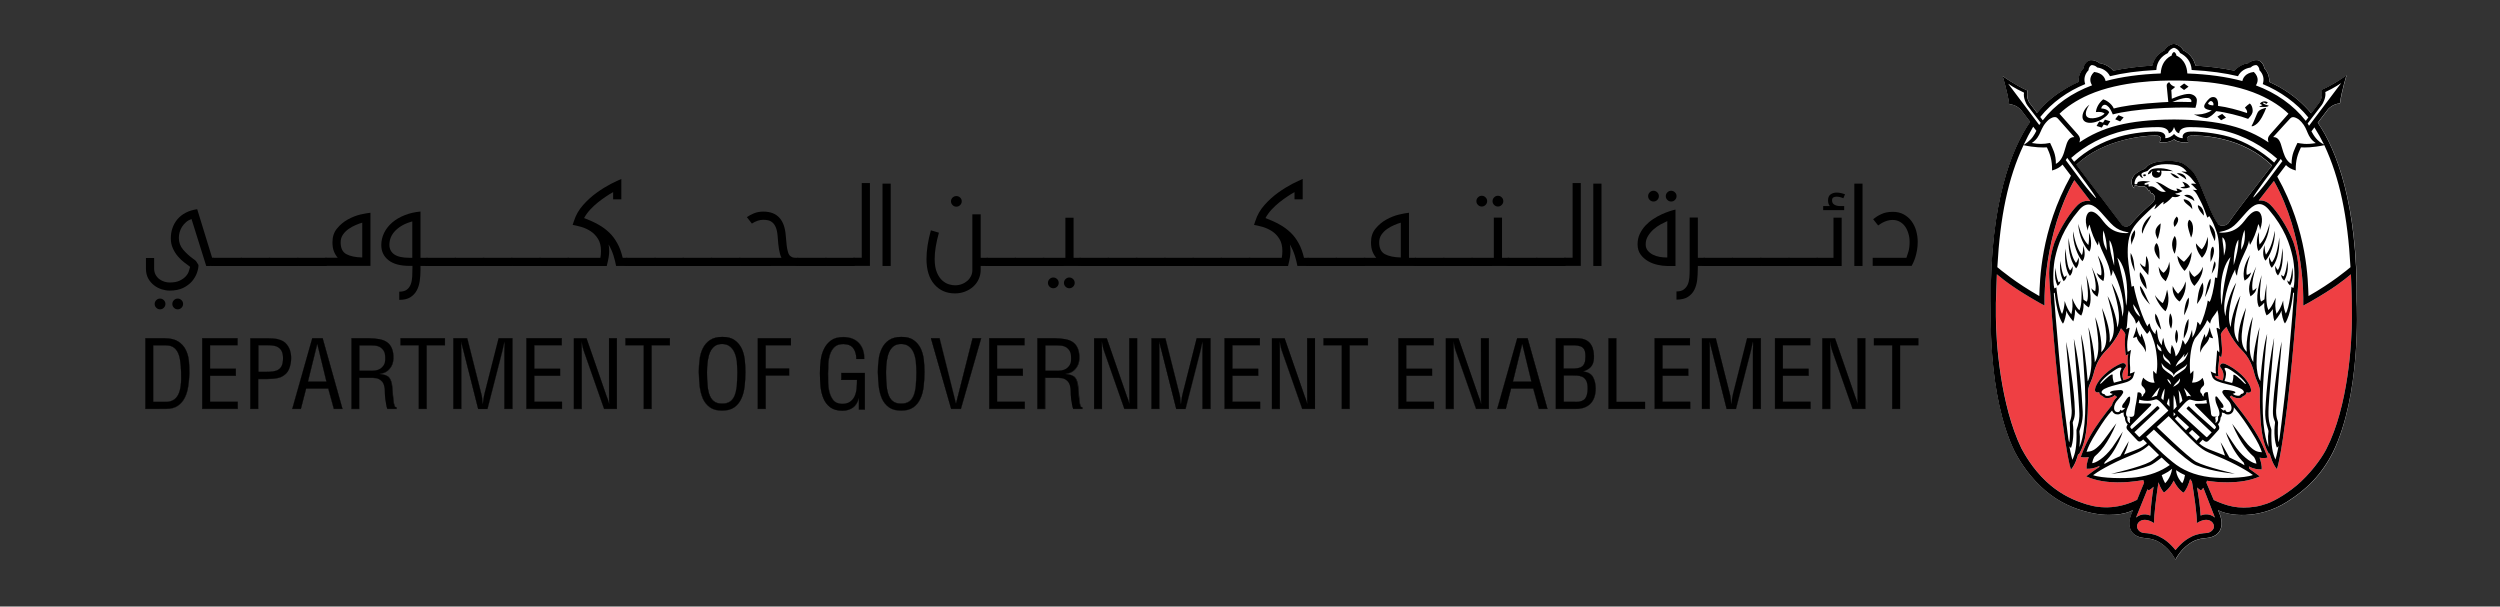<svg xmlns="http://www.w3.org/2000/svg" xmlns:xlink="http://www.w3.org/1999/xlink" id="Layer_1" x="0px" y="0px" viewBox="0 0 329.74 80" style="enable-background:new 0 0 329.74 80;" xml:space="preserve"><rect x="0" y="0" width="329.74" height="80" fill="#333333" stroke="none"/> <style type="text/css"> .st0{fill:none;} .st1{fill:#FFFFFF;} .st2{fill:#EF3F43;} </style> <g id="CLEAR_SPACE"> </g> <g id="ARTWORK"> <g> <rect y="-13" class="st0" width="329.74" height="105.63"></rect> <path id="WHITE_LAYER_00000136408337408648581770000006061178934978495388_" class="st1" d="M310.85,39.68 c0.12-12.8-2.69-19.97-5.13-23.49c0.83-1.1,1.35-1.77,1.38-1.81c0.25-0.25,0.67-0.63,1.54-0.75c0.24-1.69,0.87-3.69,0.87-3.69 s-1.69,1.22-3.26,1.9c0.12,0.85-0.1,1.37-0.32,1.68c-0.03,0.04-0.42,0.57-1.07,1.43c-1.05-1.24-2.32-2.38-4.13-3.43 c-0.44-0.25-0.9-0.49-1.41-0.71c0.03-0.69-0.21-1.33-0.66-1.8c-0.02-0.4-0.35-0.9-0.76-1.04l0,0c-0.42-0.11-1.04,0.08-1.35,0.37 c-0.68,0.1-1.34,0.45-1.82,0.99c-1.49-0.32-3.19-0.55-5.14-0.67c-0.23-0.95-0.84-1.63-1.6-2.01c-0.2-0.41-0.77-0.82-1.25-0.85l0,0 l0,0l0,0l0,0c-0.49,0.03-1.06,0.44-1.25,0.85c-0.76,0.37-1.37,1.06-1.6,2.01c-1.95,0.12-3.65,0.35-5.14,0.67 c-0.48-0.54-1.14-0.9-1.82-0.99c-0.31-0.29-0.93-0.49-1.35-0.37l0,0c-0.4,0.15-0.74,0.65-0.76,1.04c-0.45,0.46-0.69,1.11-0.66,1.8 c-0.5,0.23-0.97,0.47-1.41,0.71c-1.82,1.05-2.97,2.03-4.05,3.39c-0.59-0.78-0.94-1.25-0.97-1.29c-0.22-0.31-0.43-0.83-0.32-1.68 c-1.58-0.68-3.26-1.9-3.26-1.9s0.63,2,0.87,3.69c0.87,0.12,1.29,0.51,1.54,0.75c0.03,0.03,0.48,0.62,1.22,1.6 c-2.45,3.49-5.3,10.72-5.18,23.61c0.01,1.19-0.5,12.35,3.14,19.88c0.41,0.76,1.5,2.79,3.49,4.65c1.65,1.56,3.6,2.65,5.8,3.23 c0.07,0.02,0.2,0.05,0.27,0.07c2.74,0.74,5.09,0.32,6.04-0.23l-0.14,0.34c-0.04,0.09-0.09,0.23-0.12,0.3 c-0.51,1.38-0.17,2.82,1.7,3.03c0.49,0.05,1.05,0.08,1.69,0.38c0.46,0.21,0.96,0.56,1.51,1.13c0.23,0.24,0.72,0.86,0.96,1.35l0,0 l0,0l0,0c0.24-0.48,0.72-1.11,0.96-1.35c0.56-0.58,1.06-0.92,1.52-1.13c0.65-0.3,1.2-0.32,1.69-0.38 c1.87-0.21,2.22-1.64,1.71-3.03c-0.03-0.08-0.09-0.22-0.12-0.31c-0.04-0.08-0.14-0.34-0.14-0.34c1.3,0.75,5.28,1.34,9.11-1.09 c2.62-1.66,4.54-3.55,6.07-6.57C311.36,52.09,310.87,40.71,310.85,39.68z M293.96,29.36c-0.05,0.08-0.09,0.14-0.26,0.25 c-0.19,0.12-0.41,0.16-0.63,0.15c-0.29-0.02-0.46-0.1-0.6-0.31c-0.44-0.61-0.71-1.21-1.16-2.29c-0.4-0.95-0.33-0.79-0.91-2.22 c-0.28-0.68-0.77-1.75-1.06-2.13c-0.44-0.58-1.23-1.16-1.51-1.27c-0.35-0.14-0.84-0.26-1.36-0.29c-0.93-0.05-1.85,0.08-2.24,0.18 c-0.31,0.08-0.85,0.27-1.12,0.6c-0.04,0.05-0.17,0.21-0.34,0.29c-0.4,0.19-0.5,0.18-1.02,0.56c-0.84,0.62-0.71,1.58-0.27,1.95 c0.01,0.01,0.02,0.01,0.02,0.01c-0.01-0.25,0.01-0.46,0.05-0.45c0.05,0.02,0.46,0.29,1.1,0.2c0.47-0.06,0.76,0.65,0.76,0.65 l0.08-0.21c0,0,0.15,0.45,0.27,0.55c0.02-0.03,0.06-0.08,0.07-0.1c0.14,0.18,0.37,0.29,0.39,0.58c-0.01,0.26-0.12,0.5-0.45,0.81 c-0.13,0.12-0.87,0.73-1.65,1.53c-0.41,0.42-0.61,0.67-1.03,1.12c-0.21,0.23-0.41,0.37-0.62,0.38c-0.03,0-0.06,0-0.09,0 c-0.24,0-0.44-0.13-0.52-0.23s-4.08-5.39-6-7.92c3.47-3.39,9.23-3.95,10.67-3.84c0.34,0.02,0.72,0.29,0.29,0.84 c0.31,0.14,1.48,0.04,1.91-0.37c0.44,0.41,1.6,0.51,1.91,0.37c-0.42-0.55-0.04-0.82,0.29-0.84c1.42-0.1,6.89,0.15,10.72,3.93 C297.8,24.29,295.3,27.41,293.96,29.36z"></path> <g id="RED_LAYER_00000091699885725088782550000004458229484691199637_"> <path class="st2" d="M310.08,36.18c-1.07,0.87-2.08,1.74-5.42,3.66l-0.87,0.47v-0.62c0-0.07,0.24-8.53-3.87-15.82 c-0.26,0.35-1.13,1.45-2.01,2.58c0.52-0.06,1.05,0.08,1.54,0.55c0.85,0.83,2.24,2.84,3.04,4.92c0.44,1.3,0.78,3.09,0.69,4.61l0,0 c0,0-0.5,8.61-1.48,16.86c-0.9,7.5-1.39,8.48-1.39,8.48c-0.57-0.69-0.81-1.57-0.95-2.07l-0.08,0.07c0,0-0.52-0.75-0.83-2.22 c-0.36-1.68-0.42-4.69-0.38-6.14v0.01c0,0,0.02-0.42-0.33-1.15c-0.17-0.34-0.29-0.68-0.38-1.05c0-0.01,0-0.01-0.01-0.02 c-0.54-2.3-1.59-2.95-2.17-3.67c-0.7-0.86-1.21-1.76-1.52-2.5c-0.02,0.02-0.03,0.03-0.06,0.05c-0.38,0.37-0.67,0.74-0.68,0.95 c0.13,1.35,0.25,2.3,0.05,2.99c-0.08-0.04-0.21-0.17-0.28-0.23c0.09,0.89-0.33,1.92-0.06,2.74l-0.53-0.07 c0.02,0.06,0.04,0.11,0.06,0.13c0.07,0.1,0.14,0.16,0.27,0.23c0.02,0.01,0.13,0.06,0.17,0.08c0.05,0.02,0.18,0.07,0.54,0.19 c0.3-0.67,0.07-1.31-0.23-1.68c-0.25-0.3,0.05-0.75,0.57-0.52c0.67,0.3,1.4,0.72,2.17,1.45c1.1,1.04,1.42,2.05,1.19,2.25 c-0.18,0.15-0.32,0.12-0.53,0.04c0,0.04-0.01,0.08-0.02,0.12c-0.06,0.2-0.23,0.34-0.47,0.41l-0.02,0.04 c-0.12,0.17-0.31,0.22-0.64,0.22c-0.28-0.01-0.6-0.17-0.64-0.19c-0.06-0.03-0.13-0.07-0.22-0.16c-0.06,0.05-0.13,0.1-0.2,0.16 c0.87,1.17,2.54,3.11,3.73,5.23c0.85,1.52,1.25,2.79,1.25,2.79s-0.46,0.15-1.05,0.01c0.21,0.61,0.32,1.14,0.28,1.55 c-0.46,0.02-1.06-0.04-1.69-0.39c0.02,0.1,0.04,0.2,0.05,0.3c0.53,0.38,1.13,0.83,1.39,1.01c-2.61,1.23-6.4,0.66-6.47,0.65 c-0.18-0.02-0.34-0.05-0.49-0.07c-0.02,0.07-0.06,0.15-0.09,0.24c0.25,0.61,0.85,2.02,0.98,2.3c1.66,0.76,3.2,1.26,5.58,0.86 c0,0,0.4-0.04,1.42-0.38c1.04-0.35,2.99-1.49,4.49-2.9c1.86-1.75,3-3.59,3.36-4.31c2.89-5.64,3.37-14.02,3.37-17.41 c0-1.11,0-1.71,0-1.76C310.19,38.9,310.12,37.04,310.08,36.18z"></path> <path class="st2" d="M281.91,65.86c0.11-0.31,0.64-1.56,0.9-2.2c-0.04-0.11-0.07-0.22-0.1-0.33c-0.36,0.06-0.72,0.11-1.09,0.15 c-0.24,0.02-3.84,0.58-6.45-0.65c0.32-0.22,0.91-0.71,1.72-1.23c0.01-0.05,0.02-0.11,0.03-0.16c-0.63,0.35-1.23,0.41-1.69,0.39 c-0.04-0.41,0.07-0.94,0.28-1.55c-0.6,0.13-1.05-0.01-1.05-0.01s0.4-1.27,1.25-2.79c0.8-1.42,1.91-2.85,2.86-4.04 c0.1-0.47,0.46-0.86,0.51-0.9c0.02-0.03,0.14-0.15,0.16-0.17c-0.11-0.09-0.21-0.18-0.31-0.25c-0.11,0.11-0.19,0.17-0.26,0.2 c-0.3,0.14-0.49,0.19-0.64,0.19c-0.33,0.01-0.52-0.05-0.64-0.22l-0.02-0.04c-0.24-0.07-0.41-0.21-0.47-0.41 c-0.01-0.04-0.02-0.08-0.02-0.12c-0.18,0.06-0.31,0.07-0.48-0.07c-0.23-0.2,0.09-1.21,1.19-2.25c0.77-0.73,1.5-1.15,2.17-1.45 c0.52-0.23,0.82,0.22,0.57,0.52c-0.3,0.36-0.54,1.01-0.23,1.68c0.32-0.1,0.44-0.16,0.49-0.17c0.12-0.05,0.27-0.09,0.43-0.3 c0.01-0.02,0.03-0.06,0.05-0.11l-0.46,0.05c0.23-0.58-0.13-1.99,0.11-2.91c-0.06,0.04-0.22,0.15-0.31,0.18 c-0.17-0.83-0.15-2.15-0.08-2.8c-0.01-0.17-0.25-0.46-0.57-0.79c-0.25,0.66-0.7,1.45-1.46,2.39c-0.58,0.72-1.63,1.36-2.17,3.67 c0,0.01,0,0.01-0.01,0.02c-0.09,0.37-0.22,0.71-0.38,1.05c-0.35,0.73-0.33,1.15-0.33,1.15v-0.01c0.04,1.45-0.03,4.46-0.38,6.14 c-0.31,1.48-0.83,2.22-0.83,2.22l-0.08-0.07c-0.14,0.5-0.37,1.38-0.95,2.07c0,0-0.49-0.98-1.39-8.48 c-0.98-8.25-1.48-16.86-1.48-16.86l0,0c-0.09-1.52,0.25-3.31,0.69-4.61c0.81-2.08,2.19-4.09,3.04-4.92 c0.53-0.52,1.12-0.64,1.7-0.53c-0.16-0.22-0.34-0.45-0.34-0.45c-0.57-0.75-1.22-1.58-1.78-2.32c-4.03,7.1-3.93,15.57-3.93,15.64 v0.9l-0.71-0.38c-3.17-1.8-4.55-2.88-5.58-3.74c-0.04,0.86-0.13,3.78-0.13,3.78c0,0.05,0,0.66,0,1.77 c0,3.38,0.61,11.7,3.37,17.41c0.39,0.71,1.42,2.62,3.28,4.37c1.42,1.33,3.06,2.28,4.89,2.87c0.11,0.03,0.32,0.11,0.42,0.14 c2.11,0.67,4.41,0.53,6.67-0.6L281.91,65.86z"></path> <path class="st2" d="M283.62,68c0.05-1,0.21-2.48,0.43-3.8c-0.33,0.32-0.6,0.47-0.63,0.47c-0.04,0-0.11-0.05-0.17-0.14 c-0.63,1.54-1.52,3.71-1.52,3.73C282.15,67.92,282.8,67.66,283.62,68z"></path> <path class="st2" d="M289.75,69c0.05-1.05-0.38-3.87-0.64-5.47c-0.03-0.04-0.06-0.08-0.09-0.13c-0.05-0.07-0.1-0.14-0.15-0.22 c-0.09,0.32-0.21,0.66-0.36,1c-0.18,0.39-0.46,0.81-0.52,0.8c-0.05,0-0.81-0.54-1.29-1.59c-0.48,1.03-1.23,1.56-1.28,1.56 c-0.05,0.01-0.34-0.41-0.52-0.8c-0.08-0.18-0.15-0.36-0.21-0.54c-0.25,1.69-0.62,4.39-0.57,5.39c-1.57-1.03-2.51,0-2.19,0.72 c0.03,0.06,0.07,0.12,0.1,0.17c0.19,0.25,0.43,0.38,0.78,0.41c0.5,0.03,1.17,0.09,1.93,0.44c0.69,0.32,1.44,0.86,2.2,1.81 c0.76-0.95,1.5-1.48,2.19-1.81c0.76-0.35,1.42-0.41,1.93-0.44c0.34-0.03,0.58-0.18,0.78-0.41c0.04-0.05,0.07-0.11,0.11-0.17 C292.26,69,291.31,67.97,289.75,69z"></path> <path class="st2" d="M290.3,64.68c-0.03,0-0.24-0.12-0.52-0.38c0.22,1.16,0.42,2.61,0.47,3.7c0.82-0.34,1.47-0.08,1.89,0.27 c-0.01-0.02-0.95-2.45-1.53-3.93C290.47,64.53,290.34,64.68,290.3,64.68z"></path> </g> <path id="BLACK_LAYER_00000038409786319196864540000017126196542277028742_" d="M297.64,37.94c-0.11,0.56-0.31,0.79-0.81,1.15 c-0.26-0.83-0.42-1.49,0.76-3.94c-0.8,2.4-0.46,3.19-0.46,3.19S297.45,38.21,297.64,37.94z M296.35,36.26c0,0-0.28-0.54,0.44-2.62 c-1.32,1.98-0.74,3.37-0.74,3.37s0.69-0.34,0.87-1.09C296.72,36.17,296.35,36.26,296.35,36.26z M301.06,32.72 c-0.21,2.1-0.39,2.53-0.61,2.9c-0.19-0.13-0.34-0.56-0.34-0.56c-0.07,0.38,0.02,0.96,0.35,1.27 C300.89,35.78,301.2,34.62,301.06,32.72z M300.64,31.31c-0.33,2.35-0.7,2.89-0.97,3.29c-0.19-0.15-0.36-0.72-0.36-0.72 c-0.09,0.42-0.02,1.08,0.33,1.44C300.16,34.72,300.72,33.45,300.64,31.31z M298.87,33.59c-0.22-0.64-0.17-1.27-0.17-1.27 c-0.32,0.92-0.22,1.67,0.11,2.06c0.54-0.56,1.33-2.31,1.22-3.94C299.71,32.38,299.16,33.21,298.87,33.59z M298.03,32.25 c-0.16-0.66-0.07-1.65-0.07-1.65c-0.41,0.89-0.35,2.09-0.07,2.51c0.6-0.51,1.42-2.03,1.47-3.66 C298.85,31.36,298.35,31.89,298.03,32.25z M300.89,36.22c-0.03,0.49,0.39,0.79,0.39,0.79s0.69-0.98,0.42-2.68 c-0.14,1.58-0.49,2.13-0.49,2.13S300.94,36.34,300.89,36.22z M301.69,36.95c-0.01,0.43,0.37,0.69,0.37,0.69s0.57-0.88,0.27-2.37 c-0.07,1.4-0.4,1.92-0.4,1.92S301.73,37.05,301.69,36.95z M273.02,35.68c-0.22-0.37-0.39-0.8-0.61-2.9 c-0.15,1.9,0.16,3.06,0.6,3.61c0.33-0.31,0.41-0.89,0.35-1.27C273.36,35.12,273.21,35.56,273.02,35.68z M273.8,34.67 c-0.26-0.4-0.64-0.94-0.97-3.29c-0.08,2.14,0.49,3.41,1,4.01c0.35-0.36,0.42-1.02,0.33-1.44 C274.16,33.95,273.99,34.53,273.8,34.67z M274.6,33.66c-0.28-0.38-0.84-1.2-1.16-3.15c-0.1,1.63,0.68,3.38,1.22,3.94 c0.33-0.38,0.42-1.14,0.1-2.06C274.76,32.38,274.82,33.01,274.6,33.66z M275.44,32.32c-0.32-0.36-0.82-0.89-1.33-2.8 c0.06,1.63,0.88,3.14,1.47,3.66c0.29-0.41,0.34-1.62-0.06-2.51C275.51,30.67,275.6,31.66,275.44,32.32z M272.26,36.54 c0,0-0.35-0.55-0.49-2.13c-0.27,1.7,0.42,2.68,0.42,2.68s0.42-0.3,0.39-0.79C272.53,36.41,272.26,36.54,272.26,36.54z M271.53,37.25c0,0-0.33-0.52-0.4-1.92c-0.29,1.49,0.27,2.37,0.27,2.37s0.39-0.26,0.37-0.69 C271.73,37.12,271.53,37.25,271.53,37.25z M276.34,38.41c0,0-0.32-0.13-0.51-0.41c0.11,0.56,0.31,0.8,0.81,1.15 c0.26-0.83,0.42-1.49-0.76-3.94C276.69,37.62,276.34,38.41,276.34,38.41z M277.12,36.33c0,0-0.37-0.1-0.57-0.35 c0.18,0.75,0.87,1.09,0.87,1.09s0.58-1.38-0.74-3.37C277.4,35.79,277.12,36.33,277.12,36.33z M283.02,46.46 c0.13-1.08-0.46-2.02-0.55-2.46c-0.12,0.13-0.12,0.49-0.12,0.49c-0.39-0.41-0.48-1.14-0.57-1.39c-0.09,0.74-0.35,1.11-0.44,1.47 c0.16-0.02,0.31-0.06,0.47-0.17C282,45.29,282.75,45.49,283.02,46.46z M290.88,44.55c0,0-0.01-0.36-0.12-0.49 c-0.09,0.44-0.68,1.38-0.55,2.46c0.27-0.97,1.01-1.17,1.21-2.07c0.16,0.11,0.31,0.15,0.48,0.17c-0.09-0.36-0.35-0.72-0.44-1.46 C291.37,43.41,291.27,44.14,290.88,44.55z M285.06,43.48c-0.11-0.36-0.31-1.59-0.78-2.12C284.1,42.25,284.68,43.1,285.06,43.48z M288.03,44.67c0.21-0.5,0.66-1,0.64-2.61C288.19,42.55,287.99,44.06,288.03,44.67z M287.09,45.29c0.25-0.65,0.23-1.46-0.04-1.81 C286.83,44.18,286.82,44.8,287.09,45.29z M286.36,43.36c0.25-0.74,0.19-1.64-0.13-2.03C286.02,42.08,286.03,42.77,286.36,43.36z M291.53,36.75c-0.45,0.6-0.57,1.97-0.71,2.43C290.98,39.03,291.8,37.09,291.53,36.75z M291.57,34.55 c-0.01-0.02,0.74-1.31,0.32-2.02C291.4,32.64,291.58,34.56,291.57,34.55z M289.43,37.71c0-0.01,1.16-1.12,1.12-2.52 c-0.33,0.94-1.12,1.33-1.12,1.33s-0.44-0.27-0.64-0.88C288.63,37.06,289.44,37.71,289.43,37.71z M291.71,36.11 c0.31-0.49,0.74-1.2,0.39-1.66C291.93,34.91,291.85,35.44,291.71,36.11z M288.09,41.59c0.2-0.47,0.72-1.34,0.61-2.34 C288.26,39.62,288.05,40.99,288.09,41.59z M289.77,40.1c0.69-0.85,1.05-1.83,0.75-2.83C289.9,38.23,289.89,39.2,289.77,40.1z M288.27,37.12c-0.19,0.68-0.49,1.12-0.99,1.63c-0.21-0.2-0.42-0.43-0.71-1.01c-0.11,1.12,0.53,1.78,0.9,2.03 C287.69,39.58,288.44,38.51,288.27,37.12z M285.26,39.98c-0.14-0.04-0.83-0.67-1.03-1.07c0.11,0.64,0.98,1.89,1.4,2.14 c0.14-0.23,0.65-1.24,0.2-2.85C285.64,39.18,285.44,39.67,285.26,39.98z M281.2,32.31c-0.09-0.56,0.6-1.07,0.37-1.97 C280.88,31.12,281.02,31.85,281.2,32.31z M282.6,38.92c0.39,0.65,0.69,0.95,1,1.26c-0.48-0.74-0.87-2.09-1.35-2.46 C282.21,37.93,282.38,38.55,282.6,38.92z M282.26,35.89c-0.27,1.13,0.87,2.22,0.87,2.24C283.14,38.14,283.14,36.78,282.26,35.89z M283.06,33.76c-0.02,0.48-0.01,0.92-0.12,1.45c-0.32-0.08-0.47-0.3-0.71-0.5c0.19,0.64,0.99,1.38,1.11,1.57 C283.46,35.41,283.49,34.35,283.06,33.76z M282.57,30.83c0.31-1.13,0.95-1.78,1.17-2.44C282.6,29.2,282.36,30.43,282.57,30.83z M281.59,35.81c-0.15-0.96-0.09-1.61-0.56-2.45C280.88,34.37,281.49,35.65,281.59,35.81z M284.42,32.06 c-0.77,0.95,0.41,2.14,0.41,2.16C284.83,34.2,284.93,32.41,284.42,32.06z M284.99,29.46c-1.13,0.85-0.59,1.65-0.39,2.09 C284.83,30.71,284.92,30.49,284.99,29.46z M285.65,37.1c0.19-0.43,0.74-1.24,0.46-2.58c-0.1,1.01-0.75,1.47-0.75,1.46 c0,0-0.37-0.2-0.65-0.82C284.81,36.41,285.27,36.76,285.65,37.1z M291.43,29.6c-0.08,0.64,0.66,2.09,0.69,2.21 C292.13,31.7,292.54,30.48,291.43,29.6z M289.9,27.06c-0.1,0.55,0.78,1.37,0.78,1.38C290.67,28.44,290.79,27.39,289.9,27.06z M291.18,31.23c-0.26,1.2-0.78,1.66-0.78,1.66s-0.42-0.34-0.77-0.8c-0.02,0.97,0.81,1.92,0.8,1.91 C290.42,33.99,291.44,33.18,291.18,31.23z M288.76,28.98c-0.46,0.5-0.03,1.47,0.23,2.36C289.24,30.9,289.52,29.45,288.76,28.98z M289.15,27.6c0-0.43-0.13-1.19-1.12-1.33C287.97,26.77,288.84,27.08,289.15,27.6z M288.08,25.76c0.23,0.23,0.95,0.4,1.35,0.77 C289.37,25.91,288.74,25.52,288.08,25.76z M287.09,28.56c-0.69,0.75-0.27,1.38-0.27,1.37S287.67,29.02,287.09,28.56z M288.13,35.73c0,0,0.87-0.81,0.95-2.49c-0.49,0.83-1.03,1.29-1.03,1.29s-0.47-0.32-0.85-0.79 C287.2,34.81,288.14,35.73,288.13,35.73z M286.84,31.12c-0.78,1.16,0,2.37,0,2.36C286.83,33.48,287.37,31.87,286.84,31.12z M287.1,22.84c0.21,0.21,0.89,0.5,1.26,0.85C288.31,23.11,287.81,22.8,287.1,22.84z M287.45,23.51c-0.4-0.47-0.93-0.64-1.2-0.68 C286.58,23.22,286.91,23.54,287.45,23.51z M288.85,24.69c-0.03-0.13-0.35-0.58-1.03-0.72c0.19,0.17,0.3,0.49,0.37,0.6 c-0.13,0.07-0.49,0.11-0.61,0.13C287.82,24.88,288.28,24.92,288.85,24.69z M282.74,23.01c-0.06,0.04-0.12,0.23,0.1,0.24 c0.18,0.01,0.22-0.2,0.22-0.2S282.84,22.95,282.74,23.01z M288.66,11.43c-0.21-0.16-0.36-0.27-0.58-0.42 c-0.2,0.13-0.42,0.32-0.57,0.44c0.2,0.15,0.34,0.26,0.56,0.42C288.3,11.69,288.4,11.61,288.66,11.43z M285.04,22.52 c0,0,0.08,0.14,0.04,0.37c-0.03,0.23-0.14,0.46-0.49,0.54c-0.37,0.09-0.75-0.14-0.76-0.53c0-0.1,0.02-0.23,0.07-0.32 c-0.12,0.01-0.13,0.1-0.25,0.25c-0.07,0.09-0.19,0.08-0.36,0.19c0-0.23,0.25-0.58,0.52-0.7c0.41-0.18,1.83-0.25,2.84,0.28 c-0.35-0.07-0.66-0.04-1-0.06C285.26,22.51,285.04,22.52,285.04,22.52z M284.85,22.52c-0.04-0.03-0.36-0.02-0.4,0.04 s0.19,0.17,0.27,0.19c0.05,0.02,0.11-0.01,0.15-0.07C284.9,22.62,284.9,22.55,284.85,22.52z M289.57,14.22 c-2.78-0.15-8.23,0.14-10.9,0.87c0,0-0.28-0.69-0.52-0.95c-0.71-0.76-1.01,0.06-1.01,0.16c0.9,0.05,1.05,0.51,1.05,0.51 c-0.21,0.39-0.37,0.52-0.87,0.86c-0.16,0.11-0.73,0.47-1.53,0.53c-1.69,0.08-1.23-1.67-0.2-2.39c-0.13,0.16-0.73,1.08-0.36,1.55 c0.42,0.53,1.98,0.1,2.35-0.38c-0.21-0.2-0.59-0.25-1.14-0.2c0.03-0.27,0.15-0.99,0.96-1.68c0.29,0.07,1.11,0.51,1.4,1.21 c2.46-0.66,6.97-0.85,7.19-0.86c-0.05-0.43-0.2-2.04-0.21-2.13c-0.02-0.27,0.15-0.38,0.33-0.49c0.18,0.33,0.36,0.48,0.78,0.63 c-0.16,0.19-0.32,0.28-0.5,0.42c0.03,0.32,0.05,0.91,0.06,1.15c0.4-0.17,0.96-0.41,1.64-0.57c0.24-0.06,0.55-0.09,0.74-0.07 c0.24,0.03,0.52,0.15,0.66,0.28c0.12,0.11,0.26,0.29,0.27,0.52C289.75,13.59,289.67,13.94,289.57,14.22z M288.99,13.17 c-0.34-0.57-1.64-0.06-2.46,0.28c0.47-0.01,0.88-0.02,1.39-0.01c0.2,0,0.74,0.01,1.1,0.02C289.05,13.36,289.06,13.29,288.99,13.17 z M277.38,16.18c-0.16-0.05-0.31-0.1-0.5-0.15c-0.13,0.18-0.26,0.43-0.35,0.58c0.25,0.08,0.43,0.14,0.69,0.22 c0.1-0.16,0.17-0.27,0.25-0.4c0.16,0.05,0.3,0.1,0.49,0.15c0.15-0.23,0.21-0.34,0.38-0.58c-0.26-0.08-0.44-0.14-0.71-0.22 C277.54,15.91,277.45,16.05,277.38,16.18z M297.95,14.11c0.55-0.05,1.06,0.09,1.3-0.17c-0.34-0.1-0.69-0.19-0.81-0.36 c0.15-0.12,0.36,0.04,0.47,0.13c0.08-0.07,0.12-0.11,0.21-0.19c-0.36-0.29-0.92-0.12-1.04,0.18c0.1,0.05,0.26,0.11,0.31,0.18 C298.27,13.92,298.05,14.04,297.95,14.11z M297.64,15.13c-0.22,0.52-0.42,1.04-0.68,1.51c0.16,0.06,0.36-0.07,0.51-0.16 c0.68-0.42,1.17-1.57,1.44-2.26c0-0.02-0.4,0.08-0.61,0.18C297.9,14.59,297.82,14.7,297.64,15.13z M292.47,15.38 c0.17,0.17,0.3,0.3,0.48,0.48c0.26-0.14,0.37-0.21,0.65-0.35c-0.19-0.18-0.31-0.31-0.5-0.49 C292.89,15.12,292.64,15.28,292.47,15.38z M297.09,14.84c-0.11,0.38-0.39,0.61-0.57,0.84c-0.95-0.37-3.05-0.9-4.21-1.02 c-0.31,0.34-0.78,0.81-1.27,0.92c-0.72-0.08-1.18-0.28-1.68-0.49c0.28,0.02,0.37,0.02,0.56,0.01c0.71-0.02,1.34-0.25,1.8-0.53 c-1.01-0.15-1.24-0.43-0.76-1.07c0.22-0.29,0.59-0.82,1.12-0.68c0.42,0.11,0.52,0.7,0.47,1.15c1.18,0.14,2.68,0.55,3.82,0.94 c0.08-0.33-0.13-0.49-0.27-0.73c0.17-0.18,0.43-0.39,0.63-0.53C297.03,13.83,297.19,14.47,297.09,14.84z M291.53,13.34 c-0.02,0-0.2,0.11-0.3,0.32c0.09,0.14,0.27,0.2,0.54,0.23c0.04,0.01,0.1,0.01,0.15,0.01C292.04,13.62,291.78,13.26,291.53,13.34z M278.99,15.73c0.23,0.1,0.4,0.18,0.65,0.29c0.18-0.21,0.26-0.31,0.46-0.54c-0.25-0.11-0.42-0.19-0.68-0.29 C279.26,15.35,279.1,15.58,278.99,15.73z M307.72,59.61c-1.54,3.03-3.45,4.91-6.07,6.57c-3.82,2.43-7.81,1.84-9.11,1.09 c0,0,0.1,0.25,0.14,0.34s0.09,0.23,0.12,0.31c0.51,1.38,0.17,2.81-1.71,3.03c-0.49,0.05-1.04,0.08-1.69,0.38 c-0.45,0.21-0.96,0.56-1.52,1.13c-0.23,0.24-0.72,0.86-0.96,1.35l0,0l0,0l0,0c-0.24-0.48-0.72-1.11-0.96-1.35 c-0.55-0.58-1.06-0.92-1.51-1.13c-0.65-0.3-1.2-0.32-1.69-0.38c-1.87-0.21-2.21-1.65-1.7-3.03c0.03-0.08,0.08-0.22,0.12-0.3 l0.14-0.34c-0.95,0.55-3.3,0.98-6.04,0.23c-0.07-0.02-0.2-0.05-0.27-0.07c-2.2-0.58-4.15-1.67-5.8-3.23 c-1.99-1.87-3.08-3.89-3.49-4.65c-3.64-7.52-3.13-18.68-3.14-19.88c-0.12-12.88,2.73-20.11,5.18-23.61 c-0.74-0.97-1.19-1.56-1.22-1.6c-0.25-0.25-0.67-0.63-1.54-0.75c-0.24-1.69-0.87-3.69-0.87-3.69s1.69,1.21,3.26,1.9 c-0.12,0.85,0.1,1.37,0.32,1.68c0.03,0.04,0.38,0.51,0.97,1.29c1.08-1.35,2.24-2.34,4.05-3.39c0.44-0.25,0.9-0.49,1.41-0.71 c-0.03-0.69,0.2-1.33,0.66-1.8c0.02-0.4,0.35-0.89,0.76-1.04l0,0c0.42-0.11,1.05,0.08,1.35,0.37c0.68,0.1,1.34,0.45,1.82,0.99 c1.49-0.32,3.19-0.55,5.14-0.67c0.23-0.95,0.84-1.63,1.6-2.01c0.2-0.41,0.76-0.82,1.25-0.85l0,0l0,0l0,0 c0.49,0.03,1.06,0.44,1.25,0.85c0.76,0.37,1.37,1.06,1.6,2.01c1.95,0.12,3.64,0.35,5.14,0.67c0.48-0.54,1.14-0.9,1.82-0.99 c0.31-0.29,0.93-0.48,1.35-0.37l0,0c0.4,0.15,0.74,0.65,0.76,1.04c0.45,0.46,0.69,1.11,0.66,1.8c0.5,0.23,0.97,0.47,1.41,0.71 c1.81,1.05,3.08,2.19,4.13,3.43c0.65-0.86,1.04-1.38,1.07-1.43c0.22-0.31,0.44-0.83,0.32-1.68c1.58-0.68,3.26-1.9,3.26-1.9 s-0.63,2-0.87,3.69c-0.87,0.12-1.29,0.51-1.54,0.75c-0.04,0.04-0.55,0.71-1.38,1.81c2.44,3.52,5.25,10.69,5.13,23.49 C310.87,40.71,311.36,52.09,307.72,59.61z M306.57,19.15c-1.54,0.33-2.51,0.31-3.09,0.29c-0.39,0.84-0.71,1.62-0.68,3.05 c-0.63-0.19-0.95-0.38-1.29-0.72c-0.44,0.58-0.68,0.91-1.15,1.52c4.05,7.22,4.04,13.88,4.12,15.76c3.15-1.79,5.14-3.48,5.54-3.81 C309.65,28.55,308.61,23.51,306.57,19.15z M300.16,39.27c-0.09,0.77-0.09,1.42,0.1,2.13c0.37-0.48,0.61-0.92,0.88-1.76 c0,0.67,0.2,1.41,0.34,1.71c0.48-0.7,0.76-3.53,0.76-3.53s0.02,0.07,0.26,0.16c0.26-1.01,0.12-3.08-0.1-4.06 c-0.38-1.72-1.05-3.8-3.15-6.27c-1.08-1.27-1.99-0.7-2.91,0.3c-1.47,1.6-1.78,2.31-3.54,2.63c-0.02,0-0.03,0-0.01,0 c-0.18,0.03-0.05,0.12,0.3,0.11c2.12-0.04,2.78-1.44,3.42-2.15c0.42-0.47,0.96-0.89,1.42-0.62c0.17,0.1,0.75,0.77,0.15,2.43 c0-0.38-0.14-0.71-0.22-0.79c-0.28,1.1-0.65,1.98-1.09,2.74c-0.06-0.18-0.1-0.35-0.13-0.59c-0.21,1.34-1.41,2.74-1.59,4.66 c-0.12-0.21-0.23-0.34-0.24-0.84c-0.91,1.67-1.85,4.68-1.26,6.18c-0.02-1.53,0.92-3.73,1.4-4.43c-0.62,1.97-1.35,4.4-0.72,5.87 c0.04-1.25,0.76-3.3,1.28-4.15c-0.86,3.23-1.21,4.88-0.26,6.13c-0.17-1.21,0.33-3.05,1-4.55c-0.45,2.52-1.09,4.73,0.09,5.83 c-0.17-1.65,0.46-3.85,0.8-4.62c-0.39,2.44-0.73,4.79,0.06,5.96c0-0.84,0.15-1.71,0.32-2.53c0.2-1.07,0.52-2.09,0.52-2.09 s-0.25,1.7-0.38,3.78c-0.02,0.35-0.03,0.7-0.03,1.04c0.01,0.42,0.04,0.85,0.13,1.27c0.07,0.36,0.17,0.73,0.37,1.04 c0.21-2.75,0.53-5.12,0.9-6.23c0,0-0.31,2.57-0.52,6.51c-0.01,0.14-0.01,0.28-0.02,0.42c-0.26,5.66,0.51,7.48,0.74,8.02 c0,0-0.05-0.11-0.07-0.83c-0.02-0.61-0.03-0.57,0.05-1.26c0.02-0.2-0.5-1.24-0.43-2.64c0.04-0.84,0.1-1.68,0.17-2.5 c0.06-0.75,0.13-1.47,0.21-2.17c0.09-0.63,0.14-1.24,0.24-1.89c0.13-0.91,0.3-1.82,0.47-2.73c0.13-0.72,0.06-0.09,0.04,0.09 c-0.07,0.81-0.21,2.6-0.36,4.43c-0.1,1.37-0.4,4.08-0.34,5.39c0.06,1.14,0.38,1.63,0.38,1.81c-0.06,2.21,0.16,3.1,0.54,3.93 c0,0,0.23-0.79,0.4-1.78c-0.04,0.06-0.11,0.16-0.22,0.2c-0.28-0.72-0.42-1.97-0.24-3.27c0.03-0.23-0.31-0.52-0.28-1.56 c0.04-1.63,0.25-3.25,0.46-4.86c0.07-0.54,0.15-1.07,0.22-1.56c0.05-0.32,0.1-0.64,0.15-0.96c0.07-0.51,0.16-1.02,0.27-1.53 c0.02-0.08,0.03-0.16,0.05-0.23c0,0.01-0.01,0.37-0.05,0.86c-0.18,2.18-0.67,7.75-0.68,8.19c-0.02,1.09,0.27,1.42,0.26,1.62 c-0.07,0.79-0.04,2.24,0.07,2.6c0.1-0.32,0.17-0.92,0.17-0.92s0.31-2.26,0.67-5.47c0.05-0.5,0.11-0.99,0.16-1.48 c0.05-0.47,0.1-0.94,0.15-1.43c0.05-0.57,0.11-1.14,0.16-1.72c0.02-0.25,0.04-0.49,0.07-0.74c0.13-1.51,0.29-3.22,0.41-4.72 c0,0,0.2-2.45,0.25-3.19c-0.07-0.05-0.12-0.09-0.12-0.09s-0.28,3.02-1.08,4.09c-0.22-0.2-0.48-1.33-0.46-1.71 c-0.18,0.6-0.92,1.41-0.92,1.41s-0.25-0.6-0.22-1.59c-0.25,0.36-0.46,0.63-0.83,0.83c-0.15-0.34-0.33-0.73-0.31-1.67 c-0.14,0.17-0.35,0.39-0.68,0.59c-0.1-0.23-0.64-1.08,0.34-4.24c-0.39,2.92-0.16,3.26-0.08,3.49c0.16-0.07,0.33-0.19,0.45-0.29 c0.04-0.53,0.13-1.21,0.3-2.08c-0.15,2.32,0.04,3.05,0.22,3.5C299.41,40.71,299.73,40.28,300.16,39.27z M293.04,40.26 c0.23-3,0.75-4.81,1.16-6.36C292.61,35.63,292.84,39.64,293.04,40.26z M293.33,33.72c0.51-1.51,0.08-2.27-0.21-2.42 C293.11,31.98,293.3,32.31,293.33,33.72z M294.62,34.97c0.39-1.39,0.62-2.22,0.62-3.36C294.88,32.01,294.58,33.5,294.62,34.97z M295.99,32c0.12-0.5,0.14-1.15,0.05-1.68c-0.22,0.51-0.49,1.62-0.43,2.64C295.74,32.66,295.91,32.34,295.99,32z M292.35,43.34 c0-0.03,0-0.05,0.02-0.08c0,0,0.01-0.01,0.02-0.01c0.01,0,0.03-0.01,0.03-0.01c0.04,0,0.1,0.03,0.2,0.09 c0.06,0.03,0.12,0.08,0.21,0.12c-0.12-0.26-0.14-0.66-0.17-1.1c-0.03-0.45-0.04-0.92-0.18-1.37c0,0.01-0.03-0.05-0.03-0.06 c-0.08,0.22-0.23,0.43-0.39,0.64c-0.23,0.3-0.47,0.62-0.54,1.04l-0.01,0.08l-0.07-0.06c0.12,0.11-0.33-0.4-0.33-0.41 c-0.18,0.66-1.3,2.08-1.57,2.38l0,0c-0.04,0.05-0.47,0.69-0.64,2.29c-0.16,1.5,0,2.43,0,2.43l0.4-0.43c0,0,0.02,0.42-0.03,0.9 c-0.04,0.38-0.16,0.67-0.16,0.67s0.79,0.13,1.4-0.61l0.11,0.29c0.1,0.29,0.18,0.63-0.05,0.81c-0.04,0.03-0.42,0.36-0.37,0.69 c0.02,0.12,0.08,0.22,0.22,0.32l0.01,0.01v0.02c0.01,0.18,0.15,0.28,0.24,0.33c-0.03-0.15-0.01-0.25,0.01-0.31 c0.08-0.21,0.24-0.27,0.35-0.28c0.09-0.01,0.18,0.02,0.18,0.02s0.1,0.92,0.18,1.29c0.07,0.33,0.16,0.76,0.21,1.23 c0.01,0.11,0.02,0.21,0.03,0.32c0.04,0.31,0.22,0.34,0.38,0.37c0.09,0.01,0.3,0,0.39-0.01l0.01,0.01l-0.02,0.01 c-0.24,0.07-0.22,0.16-0.21,0.19c0.03,0.14,0.11,0.31,0.02,0.6l0.03,0.03c0.36-0.2,0.36-0.53,0.32-0.82v-0.02l0.02-0.01 c0.27-0.16,0.21-0.71-0.18-1.54c-0.19-0.39-0.26-1.04-0.14-1.1c0.01,0,0.01-0.01,0.02-0.01c0.06-0.01,0.14,0,0.32,0.27 c0.13,0.19,0.26,0.35,0.42,0.55c0.16,0.19,0.26,0.37,0.26,0.53c0,0.06-0.02,0.1-0.05,0.13c-0.02,0.02-0.06,0.03-0.12,0.04 c-0.08,0.01-0.18-0.01-0.25-0.02c0.09,0.09,0.42,0.47,0.52,0.35c0.25-0.29,0.02,0.18,0.46,0.22c0.28,0.01,0.48-0.17,0.5-0.52 c0-0.12-0.02-0.2-0.04-0.3c-0.06-0.32-0.3-0.64-0.43-0.77l-0.1-0.1c-0.73-0.8-0.67-0.98-0.62-1.06c0.07-0.13,0.14-0.16,0.33-0.17 c0.28-0.01,0.59,0.04,0.61,0.04c0.29,0.06,0.78,0.13,0.76,0.29c0,0.03-0.04,0.07-0.08,0.09c-0.1,0.04-0.27,0.1-0.29,0.06 c0.03,0.04,0.13,0.13,0.27,0.19c0.12,0.06,0.63,0.2,0.78-0.03l0.05-0.11c0.09,0,0.33-0.04,0.38-0.21 c0.05-0.16-0.16-0.37-0.37-0.48c-0.17-0.09-0.67-0.29-1.08-0.41c-0.16-0.05-0.37-0.09-0.53-0.13l-0.88-0.23 c-0.02-0.01-0.48-0.15-0.65-0.23c-0.09-0.04-0.15-0.07-0.19-0.09c-0.15-0.08-0.26-0.17-0.37-0.32c-0.1-0.13-0.19-0.49-0.3-0.88 c0.11,0.06,0.37,0.24,0.7,0.28c-0.03-0.13-0.05-0.56-0.03-0.79c0.14-1.45,0.17-2.28,0.17-2.28s0.25,0.26,0.29,0.3 c0.05-0.25-0.04-0.86-0.09-1.47c0-0.01,0-0.01,0-0.01C292.6,44.6,292.48,43.92,292.35,43.34z M293.4,50.25l0.68,0.18 c0.1,0.03,0.21,0.06,0.33,0.08c0.11-0.33,0.17-0.66,0.16-0.99c-0.01-0.38,0.85,0.42,1.42,1c0.24,0.24,0.29,0.14,0.15-0.05 c-0.57-0.79-1.71-1.53-2.03-1.73c-0.55-0.34-0.82-0.26-0.64,0.05C293.68,49.11,293.63,49.67,293.4,50.25z M294.41,55.89 c0.65,0.81,1.68,2.33,2.07,2.74c0.85,0.88,1.21,0.98,1.86,1.02c-0.21-0.61-0.43-1.19-1.42-2.76c-0.52-0.83-1.39-2.16-2.29-3.17 c0.01,0.15-0.01,0.3-0.06,0.46c-0.01,0.03-0.03,0.07-0.05,0.1c-0.06,0.1-0.13,0.19-0.23,0.26c-0.14,0.1-0.32,0.14-0.5,0.13 c-0.18-0.02-0.33-0.09-0.43-0.2c-0.1,0.01-0.21-0.02-0.31-0.08c0.04,0.31-0.02,0.54-0.17,0.7c0,0.19-0.04,0.57-0.34,0.86 c0.03,0.04,0.05,0.07,0.05,0.07c0.21,0.38,0.12,0.57,0.02,0.69c-0.09,0.11-1.12,1.25-1.35,1.45c-0.27,0.25-0.56-0.03-0.56-0.03 l-0.17-0.14c0,0-0.26,0.26-0.47,0.48c0.02,0.02,0.04,0.03,0.06,0.05l0,0c0.33,0.3,0.74,0.53,1.15,0.71 c0.37,0.16,1.46,0.56,2.2,0.86c-0.17-0.54-0.38-1.16-0.59-1.77c0.19,0.26,0.71,1.19,1.17,2.02c-0.03-0.01,0.06,0.03,0.03,0.01 c0.58,0.26,1.37,0.66,1.96,1.02c-0.05-0.21-0.09-0.34-0.09-0.34s-0.55-0.56-0.91-1.09c-0.75-1.08-1.24-2.2-1.47-2.95 c0.85,1.28,1.07,1.64,1.4,2.09c1.07,1.44,2.21,2.06,2.65,2.07c-0.15-0.8-0.44-0.98-0.44-0.98s-0.53-0.44-1.09-1.21 c0.14,0.18,0.26,0.36-0.03-0.04c-0.22-0.3-0.13-0.18-0.02-0.02C295.54,58.22,294.96,57.22,294.41,55.89z M291.49,62.94 c1.45,0.18,4.55,0.14,5.66-0.29c-0.42-0.34-2.19-1.47-4.89-2.56c-0.56-0.24-1.28-0.5-1.76-0.85c-0.3-0.22-0.51-0.38-0.81-0.65 c-0.89-0.82-3.23-3.26-3.65-3.71l-1.56,1.43c0,0,4.12,4.02,5.16,4.59c1.32,0.72,5.13,1.58,5.13,1.58s-2.92-0.22-5.13-1.12 c-1.33-0.54-5.55-4.7-5.55-4.7l-1.02,0.94c0.52,0.58,1.65,1.85,3.49,3.34C287.84,61.99,289.39,62.68,291.49,62.94z M287.02,62.01 c0.01,0.79,0.65,1.59,0.81,1.72c0,0,0.24-0.3,0.36-1.07C287.65,62.43,287.28,62.19,287.02,62.01z M279.99,56.93 c-0.24,0.75-0.72,1.87-1.47,2.95c-0.37,0.53-0.92,1.08-0.92,1.08s-0.03,0.1-0.06,0.25l-0.11,0.06l0.62-0.34 c0.1-0.05,0.2-0.1,0.3-0.15c0.4-0.22,0.85-0.42,1.3-0.62c0.44-0.79,0.97-1.74,1.13-1.98c-0.05,0.19-0.15,0.73-0.63,1.78l0.33-0.14 c0.7-0.27,1.31-0.49,1.6-0.63c0.49-0.22,0.71-0.41,0.9-0.55c0.04-0.03,0.11-0.09,0.2-0.18c0.01,0.01-0.5-0.5-0.5-0.5l-0.17,0.14 c0,0-0.29,0.28-0.56,0.03c-0.23-0.21-1.26-1.35-1.35-1.45c-0.1-0.12-0.22-0.32,0.02-0.69c0,0,0-0.01,0.01-0.02 c-0.32-0.29-0.36-0.69-0.36-0.89c-0.14-0.16-0.2-0.39-0.17-0.7c-0.1,0.06-0.21,0.09-0.31,0.08c-0.11,0.11-0.25,0.19-0.43,0.2 c-0.04,0-0.05,0-0.06,0c-0.18,0-0.34-0.04-0.46-0.15c-0.14-0.12-0.15-0.11-0.25-0.32c-0.01-0.01-0.01-0.03-0.02-0.04 c-0.59,0.62-1.15,1.42-1.94,2.69c-0.99,1.57-1.22,2.14-1.42,2.75c0.65-0.04,1.01-0.14,1.86-1.02c0.39-0.41,1.42-1.93,2.07-2.74 c-0.54,1.34-1.14,2.36-1.63,3.04c-0.58,0.79-1.16,1.27-1.16,1.27s-0.25,0.15-0.4,0.95c0.44-0.01,1.58-0.63,2.65-2.07 C278.92,58.57,279.14,58.21,279.99,56.93z M279.4,52.66c-0.31,0.33-0.56,0.7-0.56,1.18c0.01,0.34,0.22,0.53,0.5,0.52 c0.44-0.05,0.21-0.51,0.46-0.22c0.1,0.12,0.43-0.26,0.52-0.35c-0.19,0.03-0.46,0.06-0.42-0.21c0.03-0.21,0.18-0.38,0.31-0.53 c0.12-0.14,0.47-0.82,0.7-0.73c0.11,0.08,0.04,0.71-0.14,1.1c-0.39,0.83-0.46,1.38-0.19,1.54l0.02,0.01v0.02 c-0.04,0.29-0.04,0.62,0.32,0.82l0.03-0.03c-0.09-0.29,0-0.46,0.02-0.6c0-0.03,0.02-0.13-0.21-0.19l-0.02-0.01l0.01-0.01 c0.09,0.01,0.3,0.02,0.39,0.01c0.16-0.02,0.34-0.05,0.38-0.37c0.01-0.11,0.02-0.21,0.03-0.32c0.05-0.47,0.14-0.9,0.21-1.23 c0.08-0.38,0.18-1.29,0.18-1.29s0.09-0.03,0.18-0.02c0.11,0.01,0.27,0.06,0.35,0.28c0.02,0.06,0.04,0.16,0.01,0.31 c0.09-0.05,0.23-0.15,0.25-0.33v-0.02l0.01-0.01c0.14-0.1,0.21-0.21,0.22-0.32c0.05-0.33-0.33-0.66-0.36-0.69 c-0.23-0.18-0.15-0.52-0.05-0.81l0.13-0.35c0.12,0.14,0.27,0.28,0.45,0.38c0.53,0.37,1.06,0.28,1.06,0.28s-0.12-0.29-0.16-0.67 c-0.05-0.48-0.03-0.9-0.03-0.9l0.4,0.43c0,0,0.24-0.8,0.08-2.3c-0.18-1.74-0.55-2.42-0.62-2.66c-0.12-0.39-0.35-0.78-0.35-0.78 s-0.03,0.21-0.32,0.45c-0.33-0.42-0.93-1.25-1.08-1.81c-0.09,0.16-0.22,0.31-0.33,0.41l-0.06,0.06l-0.01-0.08 c-0.07-0.42-0.3-0.73-0.54-1.04c-0.16-0.21-0.32-0.42-0.39-0.64c-0.14,0.45-0.17,0.95-0.19,1.4c-0.03,0.44-0.05,0.84-0.17,1.1 c0.08-0.05,0.15-0.09,0.21-0.12c0.1-0.06,0.15-0.1,0.19-0.09l0.03,0.01l0.01,0.01c0.02,0.02,0.02,0.05,0.02,0.08 c-0.13,0.59-0.25,1.28-0.29,1.69c-0.05,0.61,0,1.14,0.05,1.39c0.04-0.04,0.45-0.26,0.45-0.26s-0.27,0.87-0.13,2.32 c0.02,0.23,0,0.66-0.03,0.79c0.27-0.04,0.5-0.17,0.64-0.25c-0.11,0.38-0.2,0.74-0.3,0.87c-0.36,0.49-1.12,0.62-1.68,0.76 c-0.69,0.18-1.38,0.33-2.02,0.65c-0.21,0.11-0.42,0.32-0.37,0.48c0.05,0.17,0.29,0.21,0.38,0.21l0.05,0.11 c0.16,0.23,0.66,0.09,0.78,0.03c0.15-0.07,0.25-0.15,0.27-0.19c-0.02,0.04-0.19-0.02-0.29-0.06c-0.04-0.02-0.07-0.06-0.08-0.09 c-0.03-0.29,1.2-0.33,1.38-0.33c0.19,0,0.26,0.04,0.33,0.17C280.07,51.68,280.13,51.86,279.4,52.66z M279.75,48.74 c0.19-0.3-0.09-0.38-0.64-0.04c-0.32,0.2-1.46,0.94-2.03,1.73c-0.14,0.19-0.09,0.3,0.15,0.05c0.57-0.58,1.43-1.37,1.42-1 c-0.01,0.33,0.04,0.67,0.17,1c0.09-0.02,0.18-0.04,0.26-0.07l0.75-0.2C279.59,49.64,279.54,49.09,279.75,48.74z M278.51,37.35 c0.49,0.7,1.43,2.9,1.4,4.43c0.58-1.51-0.36-4.51-1.26-6.18c-0.01,0.49-0.12,0.63-0.24,0.84c-0.17-1.92-1.37-3.31-1.58-4.66 c-0.04,0.23-0.08,0.4-0.14,0.59c-0.44-0.75-0.81-1.63-1.09-2.74c-0.07,0.09-0.22,0.41-0.22,0.79c-0.6-1.66-0.02-2.33,0.15-2.43 c0.45-0.26,1,0.16,1.42,0.62c0.63,0.7,1.3,2.11,3.42,2.14c0.35,0.01,0.48-0.08,0.3-0.11c0.02,0,0.01,0-0.01,0 c-1.76-0.32-2.08-1.03-3.55-2.63c-0.91-1-1.83-1.57-2.9-0.3c-2.1,2.47-2.77,4.56-3.15,6.27c-0.22,0.97-0.36,3.05-0.1,4.06 c0.25-0.09,0.26-0.16,0.26-0.16s0.27,2.82,0.76,3.53c0.14-0.3,0.34-1.04,0.34-1.71c0.27,0.83,0.51,1.28,0.88,1.76 c0.19-0.71,0.19-1.36,0.1-2.13c0.42,1.01,0.75,1.44,0.98,1.6c0.18-0.45,0.36-1.18,0.22-3.5c0.17,0.88,0.26,1.55,0.3,2.08 c0.12,0.1,0.28,0.22,0.45,0.29c0.08-0.24,0.31-0.57-0.08-3.49c0.98,3.16,0.43,4.02,0.34,4.24c-0.33-0.19-0.55-0.41-0.69-0.59 c0.02,0.94-0.16,1.33-0.31,1.67c-0.37-0.2-0.59-0.47-0.83-0.83c0.03,0.99-0.22,1.59-0.22,1.59s-0.74-0.81-0.91-1.41 c0.01,0.38-0.25,1.51-0.46,1.71c-0.81-1.06-1.08-4.09-1.08-4.09s-0.05,0.04-0.12,0.09c0.05,0.74,0.14,1.88,0.25,3.17v0.01 c0.13,1.51,0.28,3.21,0.41,4.72c0.32,3.62,0.72,7.24,1.2,10.85c0,0,0.06,0.6,0.17,0.92c0.11-0.36,0.14-1.82,0.07-2.6 c-0.02-0.2,0.28-0.53,0.26-1.61c-0.01-0.44-0.51-6.01-0.68-8.19c-0.02-0.27-0.05-0.86-0.05-0.86c0.02,0.07,0.03,0.15,0.05,0.23 c0.17,0.82,0.3,1.66,0.42,2.49c0.07,0.49,0.15,1.02,0.22,1.56c0.23,1.61,0.42,3.24,0.46,4.86c0.03,1.04-0.32,1.33-0.28,1.56 c0.18,1.29,0.04,2.55-0.23,3.27c-0.11-0.04-0.18-0.14-0.22-0.2c0.18,0.99,0.4,1.78,0.4,1.78c0.38-0.83,0.6-1.72,0.54-3.93 c0-0.17,0.32-0.67,0.38-1.81c0.02-0.34-0.05-1.4-0.14-2.73c-0.17-2.37-0.37-4.73-0.56-7.09c-0.01-0.11-0.03-0.39-0.03-0.41 c0.03,0.1,0.05,0.21,0.08,0.33c0.67,3.04,0.93,6.2,1.09,9.28c0.08,1.4-0.45,2.44-0.43,2.64c0.07,0.7,0.07,0.65,0.05,1.26 c-0.02,0.73-0.07,0.83-0.07,0.83c0.24-0.54,1-2.35,0.75-8.02c-0.01-0.14-0.01-0.28-0.02-0.42c-0.21-3.94-0.52-6.51-0.52-6.51 c0.37,1.1,0.68,3.48,0.9,6.23c0.03-0.04,0.05-0.09,0.08-0.14c0.39-1.05,0.46-2.1,0.39-3.21c-0.13-2.07-0.38-3.77-0.38-3.77 s0.04,0.15,0.06,0.17c0.07,0.23,0.26,0.84,0.46,1.91c0.15,0.73,0.25,1.48,0.31,2.22c0.01,0.11,0.01,0.21,0.01,0.31l0,0 c0.79-1.17,0.45-3.52,0.06-5.96c0.34,0.78,0.97,2.97,0.8,4.62c1.18-1.11,0.54-3.31,0.09-5.83c0.67,1.5,1.17,3.34,1,4.55 c0.96-1.25,0.6-2.9-0.26-6.12c0.52,0.85,1.24,2.9,1.28,4.15C279.86,41.75,279.13,39.32,278.51,37.35z M289.14,44.51 c0-0.01,0.51-0.48,0.69-2.07c0.1,0.12,0.28,0.24,0.33,0.46c0.32-0.39,0.96-2.53,1.03-3.26c0.21,0.09,0.02,0.05,0.27,0.17 c0.17-0.31,0.54-1.53,0.7-3.21c0.08,0.02,0.21,0.02,0.27,0.09c0.11-0.77,0.22-2.01,0.26-2.87c0.03-0.74,0.01-2.28-0.31-3.16 s-0.46-1.35-0.97-2.15c0,0-0.18,0.09-0.27,0.21c-0.14-0.43-0.53-1.45-0.72-1.83c-0.48-0.94-0.71-1.55-1.22-1.87 c0.23,0.01,0.32,0.06,0.6,0.05c-0.33-0.31-0.45-0.52-0.82-0.8c0.12-0.08,0.33-0.07,0.68-0.01c-0.5-0.45-0.67-1.14-1.94-1.63 c0.23-0.04,0.4,0.04,0.71,0.03c-0.16-0.25-0.55-0.66-1.19-0.85c-1.31-0.26-3.11-0.3-3.96,0.7c-0.06,0.07-0.29,0.12-0.49,0.19 c-0.14,0.05-0.2,0.1-0.24,0.12c-0.15,0.11-0.17,0.25,0.11,0.66c-0.37-0.05-0.46-0.41-0.53-0.37c-0.14,0.08-0.25,0.2-0.39,0.4 c-0.12,0.18-0.23,0.57-0.2,0.74c0.04,0.04,0.35,0.17,0.41-0.19c0.02-0.13,0.59-0.18,0.79-0.18c0.29,0,0.55,0.07,0.91,0.05 c-0.13,0.05-0.53,0.16-0.68,0.21c-0.16,0.05-0.18,0.22-0.02,0.23c0.16,0.02,0.24-0.06,0.4-0.09c0.07,0.04,0,0.22,0.06,0.33 c1.05-0.24,1.13,0.89,2.26,0.67c-0.53-0.41-0.98-1.1-1.39-1.31c1.11,0.17,1.71,1.17,2.91,1.22c-0.04-0.11-0.04-0.11-0.14-0.32 c0.41,0,0.7,0.31,0.82,0.3c-0.16,0.16-0.5,0.3-0.96,0.36c0.08,0.15,0.53,0.18,0.68,0.21c-0.24,0.22-0.52,0.33-1.06,0.22 c-0.18,0.17-0.42,0.54-1.2,1.01c0.01-0.19,0.01-0.19,0.04-0.37c-0.51,0.3-0.85,0.84-1.24,0.99c0.12-0.19,0.21-0.53,0.29-0.69 c-1.35,1.22-2.64,2.4-3.13,3.28c-0.54,0.99-0.71,2.01-0.64,3.69c0.05,0.9,0.44,3.45,0.5,3.95c0.11-0.05,0.19-0.09,0.28-0.12 c0.32,1.87,1.29,4.5,1.8,5.35c0.09-0.21,0.15-0.29,0.3-0.4c0.08,0.5,0.34,1.07,0.76,1.43c-0.01-0.34,0.13-0.53,0.17-0.65 c0.11,0.36,0.05,1.49,0.69,2.11c-0.04-0.31,0.08-0.57,0.16-0.99c0.11,0.36,0.13,0.81,0.31,1.18c0.2,0.43,0.46,0.85,0.69,0.96 c-0.03-0.89,0.11-0.84,0.14-1.21c0.01,0.08,0.35,0.4,0.51,1.52c0.66-0.5,0.91-2.16,0.91-2.16s0.19,0.17,0.33,0.62 c0.57-0.6,0.75-1.38,0.92-1.98C289.17,43.89,289.19,44.3,289.14,44.51z M289.79,53.25c0.79-0.01,1,0,1.3-0.05 c-0.02-0.09-0.04-0.18-0.05-0.25c-0.01-0.06-0.02-0.12-0.02-0.19c-0.01,0-0.01,0-0.02,0c-0.27,0.06-0.79,0.22-1.49,0.1 c-0.34-0.07-0.35-0.08-0.61-0.15c-0.24-0.07-0.62,0.32-0.91,0.64c-0.25,0.27-0.58,0.65-0.73,0.8c-0.03,0.03-0.02,0.06,0.01,0.08 c0.27,0.24,3.52,3.22,3.72,3.4c0.05,0.05,0.09,0.05,0.15-0.01c0.15-0.15,0.36-0.38,0.57-0.59c0,0-3.21-3.02-3.26-3.07 c-0.05-0.05-0.06-0.11-0.03-0.14c0.02-0.03,0.16-0.17,0.19-0.2c0.02-0.03,0.1-0.04,0.15,0.02c0.05,0.05,1.05,0.99,1.05,0.99 l1.39,1.23l0.87,0.77c0.12-0.13,0.11-0.1,0.14-0.14c0.13-0.14,0.1-0.24-0.34-0.67c-0.13-0.12-2.25-2.25-2.25-2.25 C289.38,53.33,289.54,53.25,289.79,53.25z M284.78,53.93c-0.05,0.05-3.26,3.07-3.26,3.07c0.21,0.21,0.42,0.44,0.57,0.59 c0.07,0.07,0.1,0.06,0.15,0.01c0.2-0.18,3.45-3.16,3.72-3.4c0.03-0.03,0.03-0.05,0.01-0.08c-0.15-0.16-0.48-0.54-0.73-0.8 c-0.29-0.31-0.67-0.71-0.91-0.64c-0.26,0.08-0.28,0.08-0.61,0.15c-0.7,0.12-1.22-0.03-1.49-0.1c-0.02,0-0.05-0.01-0.07-0.02 c-0.01,0.08-0.02,0.15-0.03,0.23c-0.01,0.07-0.03,0.14-0.04,0.22c0.34,0.07,0.52,0.05,1.35,0.06c0.25,0,0.42,0.08,0.19,0.33 c0,0-2.13,2.12-2.25,2.25c-0.45,0.42-0.47,0.52-0.34,0.66c0.03,0.04,0.02,0.01,0.14,0.14l0.87-0.77l1.38-1.23 c0,0,1.01-0.94,1.05-0.99c0.05-0.05,0.12-0.05,0.15-0.02c0.02,0.03,0.16,0.17,0.19,0.2C284.84,53.82,284.83,53.88,284.78,53.93z M285.1,46.34c0,0,0-0.19-0.12-0.44c-0.07-0.13-0.28-0.29-0.38-0.42c-0.09-0.11-0.1-0.16-0.1-0.16c-0.03,0.12,0.03,0.41,0.06,0.53 c0.04,0.13,0.13,0.27,0.28,0.37C285,46.32,285.1,46.34,285.1,46.34z M285.06,52.52c0,0,0.24,0.23,0.28,0.28 c0.05-0.33,0.21-1.43,0.15-1.54C285.12,51.96,285.07,52.45,285.06,52.52z M283.77,52.44c0.12-0.04,0.43-0.18,0.6-0.22 c0.04-0.01,0.1-0.02,0.12-0.02l0,0c0.09-0.33,0.25-0.84,0.36-1.08C284.75,51.09,283.93,52.21,283.77,52.44z M286.16,53.63 c-0.01-0.44-0.04-0.92-0.07-1.12c-0.14,0.2-0.23,0.49-0.29,0.76C285.84,53.3,286.13,53.59,286.16,53.63z M286.37,50.72 c0,0-0.08-0.56-0.5-0.74C285.9,50.38,286.37,50.72,286.37,50.72z M286.7,49.79c0,0,0-0.01,0-0.02 C286.71,49.78,286.71,49.79,286.7,49.79c0,0,0.07-0.15,0.3-0.32c0.15-0.11,1.06-0.66,1.24-0.9c0.17-0.24,0.25-0.57,0.25-0.57 s-0.16,0.26-0.52,0.47c-0.31,0.18-1.02,0.62-1.15,0.84c-0.06,0.11-0.09,0.2-0.1,0.28c-0.01-0.06-0.02-0.13-0.06-0.21 c-0.22-0.46-0.88-0.65-1.28-1.1c-0.26-0.3-0.27-0.42-0.27-0.42c-0.01,0.31,0.05,0.54,0.18,0.71c0.11,0.15,0.44,0.44,0.88,0.72 C286.61,49.58,286.7,49.79,286.7,49.79z M286.28,48.15c0-0.72-0.79-0.81-0.98-1.52C285.21,47.63,285.91,47.65,286.28,48.15z M286.64,51.02c0,0,0.1-0.04,0.33-0.18c0.2-0.12,0.38-0.26,0.48-0.45c0.11-0.21,0.09-0.38,0.07-0.5c0,0-0.05,0.19-0.31,0.43 c-0.11,0.1-0.27,0.26-0.36,0.37C286.71,50.87,286.64,51.02,286.64,51.02z M287.34,51.45c0.07,0.43,0.13,1.44,0.15,1.77l0,0 c0.12-0.12,0.24-0.25,0.36-0.37C287.82,52.7,287.68,51.9,287.34,51.45z M286.69,54.08c0.02-0.02,0.26-0.31,0.39-0.44 c0.01-0.01,0.01-0.01,0.02-0.02c-0.08-0.55-0.21-1.25-0.39-1.51C286.67,52.37,286.68,53.34,286.69,54.08z M286.69,54.38 c0,0.24,0.01,0.43,0.01,0.52c0.02-0.02,0.25-0.27,0.25-0.27S286.76,54.46,286.69,54.38z M286.86,55.24 c0.45,0.48,1.06,1.11,1.46,1.5c0.26-0.25,0.42-0.41,0.42-0.41l-1.56-1.43C287.12,54.97,287.01,55.09,286.86,55.24z M288.7,57.11 c0.34,0.33,0.71,0.71,1.01,1.01c0.18-0.19,0.32-0.35,0.44-0.48l-1.02-0.94C289.13,56.69,288.97,56.85,288.7,57.11z M289.01,52.29 c-0.16-0.22-0.59-0.79-0.97-1.12c0.25,0.6,0.37,0.98,0.41,1.13l0,0c0.02-0.01,0.04-0.03,0.06-0.04c0.06-0.03,0.13-0.05,0.2-0.04 c0.06,0,0.13,0.02,0.21,0.04C288.92,52.26,288.98,52.28,289.01,52.29z M288.63,46.42c-0.2,0.32-0.37,0.51-0.62,0.73 c0.08-0.24,0.1-0.5,0.1-0.5c-0.12,0.25-0.41,0.6-0.6,0.79c-0.46,0.46-0.55,0.91-0.55,0.91s0.12-0.17,0.68-0.5 C288.23,47.51,288.45,46.98,288.63,46.42z M281.36,40.12c0,0.56,0.4,1.35,0.94,1.66C281.97,40.92,281.72,40.64,281.36,40.12z M293.07,29.76c0.22,0.01,0.44-0.03,0.63-0.15c0.18-0.11,0.21-0.17,0.26-0.25c1.34-1.95,3.84-5.08,5.71-7.54 c-3.82-3.77-9.29-4.03-10.72-3.93c-0.34,0.02-0.72,0.29-0.29,0.84c-0.31,0.14-1.48,0.04-1.91-0.37c-0.44,0.41-1.61,0.51-1.91,0.37 c0.42-0.55,0.04-0.82-0.29-0.84c-1.44-0.1-7.19,0.46-10.67,3.84c1.92,2.53,5.92,7.82,6,7.92s0.27,0.23,0.52,0.23 c0.03,0,0.06,0,0.09,0c0.21-0.01,0.41-0.15,0.62-0.38c0.41-0.45,0.62-0.7,1.03-1.12c0.79-0.8,1.53-1.42,1.65-1.53 c0.33-0.31,0.44-0.55,0.45-0.81c-0.02-0.29-0.25-0.4-0.39-0.58c-0.01,0.03-0.05,0.07-0.07,0.1c-0.13-0.1-0.27-0.55-0.27-0.55 l-0.08,0.21c0,0-0.3-0.71-0.76-0.65c-0.64,0.09-1.06-0.19-1.1-0.2c-0.04-0.01-0.07,0.21-0.05,0.45c-0.01,0-0.02,0-0.02-0.01 c-0.44-0.37-0.57-1.33,0.27-1.95c0.52-0.38,0.62-0.37,1.02-0.56c0.17-0.08,0.3-0.24,0.34-0.29c0.27-0.33,0.81-0.51,1.12-0.6 c0.39-0.1,1.32-0.23,2.24-0.18c0.52,0.03,1.01,0.15,1.36,0.29c0.27,0.11,1.07,0.7,1.51,1.27c0.29,0.38,0.79,1.45,1.06,2.13 c0.58,1.43,0.51,1.27,0.91,2.22c0.45,1.08,0.73,1.68,1.16,2.29C292.61,29.66,292.77,29.74,293.07,29.76z M299.95,21.44 c0.13-0.17,0.26-0.34,0.39-0.51c-1.75-1.55-4.34-3.11-7.19-3.72c-1.92-0.42-3.46-0.45-4.42-0.44c-0.79,0.01-1.3,0.32-1.3,0.81 c-0.49-0.09-0.62-0.71-0.69-0.83c-0.05,0.26-0.29,0.76-0.69,0.83c0-0.5-0.51-0.8-1.3-0.81c-0.97-0.01-2.5,0.02-4.42,0.44 c-2.9,0.63-5.4,2.05-7.15,3.62c0.13,0.17,0.26,0.34,0.39,0.51c1.57-1.48,3.66-2.64,5.89-3.3c1.85-0.54,4.12-0.73,5.16-0.68 c0.93,0.04,1.06,0.57,0.95,0.86c0.42,0.04,1.04-0.32,1.17-0.56c0.1,0.18,0.67,0.6,1.17,0.56c-0.11-0.29,0.02-0.82,0.95-0.86 c1.04-0.05,3.32,0.15,5.16,0.68C296.2,18.68,298.39,20,299.95,21.44z M301,19.55c0.2,0.68,0.41,1.44,0.98,1.9 c0.08,0.06,0.17,0.12,0.26,0.17l0.01,0.01c-0.01-1.3,0.43-2.01,0.77-2.77l0,0v-0.01c0.48,0.07,1.12,0.25,2.42,0.02 c-1.23-0.83-0.96-1.76-1.88-2.77c-0.1-0.11-0.21-0.22-0.34-0.33c-0.33-0.23-0.57-0.31-0.74-0.32c-0.23-0.01-0.35,0.11-0.42,0.18 c-0.12,0.13-1.4,1.51-2.24,2.45C300.57,18.06,300.78,18.76,301,19.55z M301.84,15c-0.86-0.85-2.22-1.78-3.86-2.5 c-4.27-1.87-9.69-1.88-11.24-1.88l0,0l0,0c-1.55,0-6.97,0.01-11.24,1.88c-1.64,0.72-3,1.66-3.86,2.5c0,0,1.93,2.17,2.43,2.75 c0.26,0.31,0.35,0.57,0.2,1.03c2.96-1.99,6.34-2.98,12.35-3.02h0.27c5.91,0.06,9.38,1.05,12.32,3.02 c-0.15-0.46-0.07-0.72,0.2-1.03C299.91,17.17,301.84,15,301.84,15z M271.42,15.63L271.42,15.63c-0.12-0.14-0.43-0.4-1.17,0.13 c-1.32,1.15-0.9,2.18-2.26,3.1c0.49,0.09,0.88,0.12,1.2,0.12c0.22,0,0.41-0.01,0.58-0.03c0.25-0.03,0.45-0.07,0.63-0.1l0,0 c0.34,0.77,0.78,1.47,0.76,2.77c1.59-0.84,0.94-3.57,2.43-3.54C272.77,17.15,271.56,15.79,271.42,15.63z M272.46,21.12 c1.17,1.55,2.05,2.73,2.22,2.97c0.41,0.56,1.81,2.24,1.79,2.02c-0.01-0.13-0.86-1.32-1.4-2.05c-0.79-1.06-1.61-2.17-2.41-3.24 C272.58,20.93,272.51,21.03,272.46,21.12z M278.23,31.68c0,1.14,0.23,1.97,0.62,3.36C278.89,33.57,278.59,32.08,278.23,31.68z M277.42,30.39c-0.08,0.52-0.07,1.18,0.06,1.68c0.08,0.34,0.25,0.66,0.38,0.96C277.91,32.01,277.64,30.91,277.42,30.39z M280.43,40.33c0.2-0.63,0.43-4.63-1.16-6.36C279.68,35.52,280.2,37.33,280.43,40.33z M276.07,62.67 c1.12,0.43,4.21,0.47,5.66,0.29c1.85-0.23,3.27-0.79,4.46-1.63c-0.31-0.27-0.69-0.61-1.08-0.99c-0.62,0.5-1.18,0.9-1.53,1.04 c-2.22,0.89-5.13,1.12-5.13,1.12s3.8-0.86,5.13-1.58c0.25-0.13,0.68-0.47,1.19-0.9c-0.49-0.47-0.97-0.95-1.34-1.31 c-0.24,0.22-0.44,0.36-0.7,0.55c-0.49,0.35-1.21,0.61-1.77,0.85C278.26,61.2,276.49,62.33,276.07,62.67z M285.12,62.67 c0.11,0.36,0.31,0.83,0.45,1.06c0,0,0.71-0.58,0.93-1.91c-0.14,0.11-0.36,0.29-0.55,0.41C285.63,62.42,285.33,62.57,285.12,62.67z M298.98,24c0.17-0.23,0.97-1.31,2.06-2.75c-0.08-0.09-0.16-0.19-0.21-0.29c-0.75,1-1.51,2.02-2.24,3.01 c-0.54,0.74-1.39,1.93-1.4,2.05C297.18,26.24,298.57,24.56,298.98,24z M305.26,16.8c-0.12,0.16-0.39,0.52-0.39,0.52 c0.34,0.61,0.7,1.25,1.66,1.75C306.15,18.29,305.73,17.54,305.26,16.8z M304.37,16.28c0.03,0.05,0.15,0.26,0.18,0.31 c2.21-2.94,4.24-5.63,4.24-5.63s-0.86,0.61-2.09,1.18c0.12,0.66-0.3,1.5-0.46,1.7C306.18,13.92,305.45,14.87,304.37,16.28z M269.1,15.43c0.11,0.14,0.22,0.29,0.33,0.44c1.65-2.11,3.85-3.62,6.51-4.62c-0.21-0.31-0.51-1.01,0.27-1.76l0,0 c1.15,0.14,1.44,0.84,1.51,1.2c2.07-0.56,4.53-0.9,7.27-1c0.1-1.89,1.44-2.35,1.44-2.35s0.02-0.36,0.31-0.48h0.01 c0.29,0.12,0.31,0.48,0.31,0.48s1.34,0.46,1.44,2.35c2.74,0.1,5.19,0.44,7.26,1c0.07-0.36,0.36-1.05,1.51-1.2l0,0 c0.78,0.76,0.48,1.45,0.27,1.77c2.66,1,4.93,2.57,6.58,4.68c0.12-0.16,0.23-0.31,0.34-0.45c-1.54-1.91-3.7-3.45-6.01-4.4 c0.25-0.75,0-1.38-0.44-1.83c0-0.3-0.18-0.57-0.37-0.67c0,0,0,0-0.01,0c-0.22-0.03-0.55,0.07-0.77,0.31 c-0.67,0.1-1.32,0.44-1.68,1.15c-1.71-0.41-3.65-0.69-6.11-0.82c-0.06-1.13-0.72-1.84-1.53-2.24c-0.17-0.4-0.51-0.62-0.8-0.69 c-0.29,0.07-0.64,0.29-0.8,0.69c-0.81,0.4-1.47,1.1-1.53,2.24c-2.47,0.13-4.4,0.4-6.11,0.82c-0.36-0.71-1.01-1.05-1.68-1.15 c-0.22-0.23-0.56-0.34-0.78-0.31l0,0c-0.19,0.1-0.37,0.37-0.37,0.67c-0.44,0.45-0.69,1.08-0.44,1.83 C272.71,12.04,270.65,13.51,269.1,15.43z M268.97,16.49c0.07-0.12,0.13-0.22,0.19-0.29c-1-1.32-1.68-2.2-1.75-2.28 c-0.16-0.2-0.58-1.03-0.45-1.7c-1.24-0.57-2.09-1.18-2.09-1.18S266.81,13.62,268.97,16.49z M266.91,19.11 c0.19-0.11,0.82-0.51,1.21-1.06c0.2-0.28,0.35-0.55,0.47-0.8c-0.02-0.02-0.42-0.54-0.42-0.54 C267.71,17.49,267.29,18.29,266.91,19.11z M263.44,35.24c0.4,0.33,2.39,2.02,5.54,3.81c0.07-1.88,0.12-8.65,4.17-15.87 c-0.46-0.61-0.67-0.88-1.11-1.47c-0.33,0.35-0.75,0.59-1.38,0.78c0.02-1.43-0.29-2.22-0.68-3.05c-0.57,0.02-1.55,0.04-3.09-0.29 C264.85,23.51,263.81,28.55,263.44,35.24z M281.88,65.92l0.02-0.06c0.11-0.31,0.64-1.56,0.9-2.2c-0.04-0.11-0.07-0.22-0.1-0.33 c-0.36,0.06-0.72,0.11-1.09,0.15c-0.24,0.02-3.84,0.58-6.45-0.65c0.32-0.22,0.91-0.71,1.72-1.23c0.01-0.05,0.02-0.11,0.03-0.16 c-0.63,0.35-1.23,0.41-1.69,0.39c-0.04-0.41,0.07-0.94,0.28-1.55c-0.6,0.13-1.05-0.01-1.05-0.01s0.4-1.27,1.25-2.79 c0.8-1.42,1.91-2.85,2.86-4.04c0.1-0.47,0.46-0.86,0.51-0.9c0.02-0.03,0.14-0.15,0.16-0.17c-0.11-0.09-0.21-0.18-0.31-0.25 c-0.11,0.11-0.19,0.17-0.26,0.2c-0.3,0.14-0.49,0.19-0.64,0.19c-0.33,0.01-0.52-0.05-0.64-0.22l-0.02-0.04 c-0.24-0.07-0.41-0.21-0.47-0.41c-0.01-0.04-0.02-0.08-0.02-0.12c-0.18,0.06-0.31,0.07-0.48-0.07c-0.23-0.2,0.09-1.21,1.19-2.25 c0.77-0.73,1.5-1.15,2.17-1.45c0.52-0.23,0.82,0.22,0.57,0.52c-0.3,0.36-0.54,1.01-0.23,1.68c0.32-0.1,0.44-0.16,0.49-0.17 c0.12-0.05,0.27-0.09,0.43-0.3c0.01-0.02,0.03-0.06,0.05-0.11l-0.46,0.05c0.23-0.58-0.13-1.99,0.11-2.91 c-0.06,0.04-0.22,0.15-0.31,0.18c-0.17-0.83-0.15-2.15-0.08-2.8c-0.01-0.17-0.25-0.46-0.57-0.79c-0.25,0.66-0.7,1.45-1.46,2.39 c-0.58,0.72-1.63,1.36-2.17,3.67c0,0.01,0,0.01-0.01,0.02c-0.09,0.37-0.22,0.71-0.38,1.05c-0.35,0.73-0.33,1.15-0.33,1.15v-0.01 c0.04,1.45-0.03,4.46-0.38,6.14c-0.31,1.48-0.83,2.22-0.83,2.22l-0.08-0.07c-0.14,0.5-0.37,1.38-0.95,2.07 c0,0-0.49-0.98-1.39-8.48c-0.98-8.25-1.48-16.86-1.48-16.86l0,0c-0.09-1.52,0.25-3.31,0.69-4.61c0.81-2.08,2.19-4.09,3.04-4.92 c0.53-0.52,1.12-0.64,1.7-0.53c-0.16-0.22-0.34-0.45-0.34-0.45c-0.57-0.75-1.22-1.58-1.78-2.32c-4.03,7.1-3.93,15.57-3.93,15.64 v0.9l-0.71-0.38c-3.17-1.8-4.55-2.88-5.58-3.74c-0.04,0.86-0.13,3.78-0.13,3.78c0,0.05,0,0.66,0,1.77c0,3.38,0.61,11.7,3.37,17.41 c0.39,0.71,1.42,2.62,3.28,4.37c1.42,1.33,3.06,2.28,4.89,2.87c0.11,0.03,0.32,0.11,0.42,0.14 C277.33,67.18,279.63,67.04,281.88,65.92z M281.73,68.27c0.42-0.35,1.07-0.61,1.89-0.27c0.05-1,0.21-2.48,0.43-3.8 c-0.33,0.32-0.6,0.47-0.63,0.47c-0.04,0-0.11-0.05-0.17-0.14C282.62,66.08,281.74,68.25,281.73,68.27z M289.75,69 c0.05-1.05-0.38-3.87-0.64-5.47c-0.03-0.04-0.06-0.08-0.09-0.13c-0.05-0.07-0.1-0.14-0.15-0.22c-0.09,0.32-0.21,0.66-0.36,1 c-0.18,0.39-0.46,0.81-0.52,0.8c-0.05,0-0.81-0.54-1.29-1.59c-0.48,1.03-1.23,1.56-1.28,1.56c-0.05,0.01-0.34-0.41-0.52-0.8 c-0.08-0.18-0.15-0.36-0.21-0.54c-0.25,1.69-0.62,4.39-0.57,5.39c-1.57-1.03-2.51,0-2.19,0.72c0.03,0.06,0.07,0.12,0.1,0.17 c0.19,0.25,0.43,0.38,0.78,0.41c0.5,0.03,1.17,0.09,1.93,0.44c0.69,0.32,1.44,0.86,2.2,1.81c0.76-0.95,1.5-1.48,2.19-1.81 c0.76-0.35,1.42-0.41,1.93-0.44c0.34-0.03,0.58-0.18,0.78-0.41c0.04-0.05,0.07-0.11,0.11-0.17C292.26,69,291.31,67.97,289.75,69z M292.14,68.27c-0.01-0.02-0.95-2.45-1.53-3.93c-0.14,0.19-0.28,0.34-0.31,0.34s-0.24-0.12-0.52-0.38 c0.22,1.16,0.42,2.61,0.47,3.7C291.07,67.66,291.72,67.92,292.14,68.27z M310.2,40.03c-0.02-1.14-0.08-2.99-0.12-3.85 c-1.07,0.87-2.08,1.74-5.42,3.66l-0.87,0.47v-0.62c0-0.07,0.24-8.53-3.87-15.82c-0.26,0.35-1.13,1.45-2.01,2.58 c0.52-0.06,1.05,0.08,1.54,0.55c0.85,0.83,2.24,2.84,3.04,4.92c0.44,1.3,0.78,3.09,0.69,4.61l0,0c0,0-0.5,8.61-1.48,16.86 c-0.9,7.5-1.39,8.48-1.39,8.48c-0.57-0.69-0.81-1.57-0.95-2.07l-0.08,0.07c0,0-0.52-0.75-0.83-2.22 c-0.36-1.68-0.42-4.69-0.38-6.14v0.01c0,0,0.02-0.42-0.33-1.15c-0.17-0.34-0.29-0.68-0.38-1.05c0-0.01,0-0.01-0.01-0.02 c-0.54-2.3-1.59-2.95-2.17-3.67c-0.7-0.86-1.21-1.76-1.52-2.5c-0.02,0.02-0.03,0.03-0.06,0.05c-0.38,0.37-0.67,0.74-0.68,0.95 c0.13,1.35,0.25,2.3,0.05,2.99c-0.08-0.04-0.21-0.17-0.28-0.23c0.09,0.89-0.33,1.92-0.06,2.74l-0.53-0.07 c0.02,0.06,0.04,0.11,0.06,0.13c0.07,0.1,0.14,0.16,0.27,0.23c0.02,0.01,0.13,0.06,0.17,0.08c0.05,0.02,0.18,0.07,0.54,0.19 c0.3-0.67,0.07-1.31-0.23-1.68c-0.25-0.3,0.05-0.75,0.57-0.52c0.67,0.3,1.4,0.72,2.17,1.45c1.1,1.04,1.42,2.05,1.19,2.25 c-0.18,0.15-0.32,0.12-0.53,0.04c0,0.04-0.01,0.08-0.02,0.12c-0.06,0.2-0.23,0.34-0.47,0.41l-0.02,0.04 c-0.12,0.17-0.31,0.22-0.64,0.22c-0.28-0.01-0.6-0.17-0.64-0.19c-0.06-0.03-0.13-0.07-0.22-0.16c-0.06,0.05-0.13,0.1-0.2,0.16 c0.87,1.17,2.54,3.11,3.73,5.23c0.85,1.52,1.25,2.79,1.25,2.79s-0.46,0.15-1.05,0.01c0.21,0.61,0.32,1.14,0.28,1.55 c-0.46,0.02-1.06-0.04-1.69-0.39c0.02,0.1,0.04,0.2,0.05,0.3c0.53,0.38,1.13,0.83,1.39,1.01c-2.61,1.23-6.4,0.66-6.47,0.65 c-0.18-0.02-0.34-0.05-0.49-0.07c-0.02,0.07-0.06,0.15-0.09,0.24c0.25,0.61,0.85,2.02,0.98,2.3c1.66,0.76,3.2,1.26,5.58,0.86 c0,0,0.4-0.04,1.42-0.38c1.04-0.35,2.99-1.49,4.49-2.9c1.86-1.75,3-3.59,3.36-4.31c2.89-5.64,3.37-14.02,3.37-17.41 C310.2,40.68,310.2,40.08,310.2,40.03z"></path> <g> <g> <g> <path d="M19.18,53.93v-9.31h2.57c0.72,0,1.3,0.14,1.73,0.41s0.76,0.63,0.99,1.06c0.23,0.44,0.37,0.93,0.43,1.49 s0.08,1.12,0.07,1.7c-0.02,0.57-0.08,1.13-0.16,1.68c-0.08,0.56-0.23,1.05-0.45,1.49c-0.22,0.44-0.52,0.79-0.91,1.06 s-0.9,0.41-1.52,0.41L19.18,53.93L19.18,53.93z M20.2,53.01h1.67c0.76,0,1.3-0.31,1.62-0.92c0.33-0.61,0.46-1.61,0.4-3.01 c-0.02-0.53-0.06-1.02-0.12-1.45c-0.05-0.43-0.15-0.81-0.3-1.12c-0.15-0.31-0.35-0.55-0.6-0.72c-0.25-0.17-0.59-0.25-1-0.25 H20.2V53.01z"></path> <path d="M21.92,53.95h-2.76v-9.34h2.59c0.72,0,1.31,0.14,1.74,0.41s0.77,0.63,1,1.07s0.38,0.94,0.44,1.5 c0.06,0.55,0.08,1.13,0.07,1.7c-0.02,0.57-0.08,1.13-0.16,1.69c-0.08,0.55-0.23,1.06-0.45,1.49c-0.22,0.44-0.53,0.8-0.92,1.07 C23.07,53.81,22.55,53.95,21.92,53.95z M19.19,53.92h2.73c0.62,0,1.13-0.14,1.52-0.4c0.39-0.27,0.69-0.62,0.91-1.06 c0.22-0.43,0.37-0.93,0.45-1.49c0.08-0.55,0.14-1.12,0.16-1.68c0.01-0.58-0.01-1.15-0.07-1.7s-0.2-1.05-0.43-1.48 s-0.56-0.79-0.99-1.06s-1.01-0.41-1.72-0.41h-2.56C19.19,44.64,19.19,53.92,19.19,53.92z M21.87,53.02h-1.68v-7.5h1.68 c0.41,0,0.75,0.08,1.01,0.25c0.25,0.17,0.46,0.41,0.61,0.73c0.15,0.31,0.25,0.69,0.3,1.12c0.05,0.44,0.09,0.92,0.12,1.45 c0.06,1.4-0.08,2.41-0.4,3.02C23.18,52.71,22.63,53.02,21.87,53.02z M20.22,52.99h1.65c0.75,0,1.29-0.31,1.61-0.91 c0.32-0.6,0.46-1.62,0.4-3c-0.02-0.53-0.06-1.01-0.12-1.45c-0.05-0.43-0.15-0.8-0.3-1.11s-0.35-0.55-0.6-0.71 s-0.58-0.25-0.99-0.25h-1.65V52.99z"></path> </g> <g> <path d="M26.68,53.93v-9.31h4.65v0.92H27.7v3.1h3.4v0.92h-3.4V53h3.65v0.92h-4.67V53.93z"></path> <path d="M31.37,53.95h-4.71v-9.34h4.68v0.95h-3.62v3.07h3.4v0.95h-3.4v3.41h3.65V53.95z M26.69,53.92h4.65v-0.89h-3.65v-3.47 h3.4v-0.89h-3.4v-3.13h3.62v-0.89H26.7v9.27H26.69z"></path> </g> <g> <path d="M33.02,53.93v-9.31h2.45c0.18,0,0.37,0.01,0.57,0.02c0.2,0.01,0.4,0.04,0.59,0.09s0.38,0.11,0.55,0.19 c0.17,0.08,0.33,0.18,0.47,0.31c0.27,0.27,0.46,0.58,0.58,0.91c0.11,0.34,0.17,0.69,0.17,1.07c0,0.52-0.09,1.01-0.27,1.46 c-0.18,0.46-0.53,0.8-1.04,1.04c-0.17,0.07-0.35,0.12-0.55,0.16s-0.41,0.06-0.63,0.08s-0.43,0.03-0.65,0.03h-1.21v3.95H33.02z M34.05,49.05h1.01c0.35,0,0.67-0.02,0.96-0.06c0.28-0.04,0.52-0.12,0.72-0.25s0.34-0.31,0.44-0.54 c0.1-0.24,0.15-0.56,0.15-0.96c0-0.38-0.06-0.68-0.17-0.91c-0.11-0.23-0.27-0.4-0.47-0.52s-0.43-0.2-0.7-0.23 c-0.27-0.04-0.56-0.05-0.88-0.04h-1.06C34.05,45.54,34.05,49.05,34.05,49.05z"></path> <path d="M34.07,53.95h-1.06v-9.34h2.46c0.17,0,0.36,0.01,0.57,0.02c0.2,0.01,0.4,0.04,0.6,0.09c0.19,0.05,0.38,0.11,0.55,0.19 c0.17,0.08,0.33,0.18,0.47,0.31c0.27,0.27,0.47,0.58,0.58,0.92c0.11,0.34,0.17,0.7,0.17,1.08c0,0.52-0.09,1.01-0.28,1.47 c-0.18,0.46-0.54,0.81-1.04,1.05c-0.17,0.07-0.35,0.13-0.55,0.16c-0.2,0.04-0.41,0.06-0.63,0.08s-0.44,0.03-0.65,0.03h-1.19 C34.07,50.01,34.07,53.95,34.07,53.95z M33.04,53.92h1v-3.95h1.22c0.21,0,0.43-0.01,0.65-0.03s0.43-0.04,0.63-0.08 s0.38-0.09,0.55-0.16c0.5-0.23,0.85-0.58,1.03-1.03c0.18-0.45,0.27-0.94,0.27-1.46c0-0.37-0.06-0.73-0.17-1.07 c-0.11-0.33-0.3-0.64-0.57-0.91c-0.14-0.13-0.3-0.23-0.47-0.31c-0.17-0.08-0.35-0.14-0.55-0.19c-0.19-0.05-0.39-0.08-0.59-0.09 s-0.39-0.02-0.57-0.02h-2.43C33.04,44.62,33.04,53.92,33.04,53.92z M35.06,49.07h-1.03v-3.54h1.08c0.32-0.01,0.61,0,0.88,0.04 s0.5,0.11,0.71,0.23c0.2,0.12,0.36,0.29,0.48,0.52c0.11,0.23,0.17,0.54,0.17,0.92c0,0.4-0.05,0.73-0.15,0.97 c-0.1,0.24-0.25,0.42-0.45,0.55c-0.2,0.12-0.44,0.21-0.72,0.25C35.74,49.05,35.42,49.07,35.06,49.07z M34.07,49.04h1 c0.35,0,0.68-0.02,0.96-0.06s0.52-0.12,0.71-0.25c0.19-0.12,0.34-0.3,0.44-0.54c0.1-0.23,0.15-0.56,0.15-0.96 c0-0.38-0.06-0.68-0.17-0.9c-0.11-0.22-0.27-0.39-0.46-0.51c-0.2-0.12-0.43-0.19-0.69-0.23c-0.26-0.03-0.56-0.05-0.87-0.04 h-1.05v3.49H34.07z"></path> </g> <g> <path d="M41.18,44.62h1.37l2.62,9.31h-1.13l-0.74-2.68h-2.93l-0.69,2.68h-1.13L41.18,44.62z M41.85,45.37h-0.02l-1.22,4.96 h2.45L41.85,45.37z"></path> <path d="M45.19,53.95h-1.17v-0.01l-0.74-2.67h-2.9l-0.69,2.68h-1.17l0.01-0.02l2.65-9.32h1.39v0.01L45.19,53.95z M44.05,53.92 h1.1l-2.62-9.28h-1.34l-2.63,9.28h1.1l0.69-2.68h2.95v0.01L44.05,53.92z M43.08,50.35h-2.49v-0.02l1.23-4.98h0.04v0.01 L43.08,50.35z M40.63,50.32h2.41l-1.19-4.92L40.63,50.32z"></path> </g> <g> <path d="M47.39,53.93h-1.03v-9.31h2.39c0.48,0,0.92,0.04,1.32,0.12c0.4,0.08,0.73,0.21,1,0.41c0.27,0.19,0.48,0.47,0.62,0.82 s0.21,0.79,0.19,1.32c-0.02,0.54-0.19,1-0.51,1.36c-0.31,0.37-0.74,0.59-1.29,0.66v0.02c0.3,0.04,0.54,0.09,0.74,0.15 c0.2,0.07,0.36,0.17,0.48,0.3c0.12,0.14,0.21,0.31,0.27,0.51c0.06,0.21,0.12,0.46,0.15,0.77c0.02,0.35,0.05,0.7,0.08,1.05 c0.03,0.34,0.07,0.69,0.12,1.03c0.02,0.09,0.06,0.22,0.1,0.36c0.04,0.15,0.13,0.22,0.26,0.22v0.21h-1.19 c-0.06-0.15-0.11-0.33-0.15-0.54s-0.08-0.42-0.11-0.64s-0.05-0.43-0.06-0.65c-0.01-0.21-0.02-0.4-0.02-0.55 c0-0.22-0.03-0.44-0.08-0.66c-0.05-0.21-0.14-0.4-0.26-0.55c-0.12-0.15-0.28-0.28-0.49-0.37c-0.21-0.09-0.46-0.14-0.75-0.14 h-1.81v4.1H47.39z M47.39,48.91h1.63c0.12,0,0.28-0.02,0.49-0.04c0.21-0.03,0.41-0.1,0.6-0.21s0.36-0.28,0.51-0.51 c0.14-0.23,0.21-0.55,0.19-0.96c0-0.4-0.07-0.72-0.21-0.94c-0.14-0.22-0.31-0.38-0.51-0.49c-0.2-0.11-0.41-0.17-0.64-0.19 c-0.22-0.02-0.43-0.03-0.6-0.03H47.4v3.37H47.39z"></path> <path d="M52.31,53.95H51.1v-0.01c-0.06-0.15-0.11-0.33-0.15-0.54s-0.08-0.43-0.11-0.64c-0.03-0.22-0.05-0.44-0.06-0.65 c-0.01-0.22-0.02-0.4-0.02-0.55c0-0.22-0.03-0.44-0.08-0.65c-0.05-0.21-0.14-0.39-0.25-0.54c-0.12-0.15-0.28-0.27-0.48-0.37 c-0.2-0.09-0.46-0.14-0.75-0.14h-1.8v4.1h-1.06v-9.34h2.41c0.48,0,0.93,0.04,1.32,0.12c0.4,0.08,0.74,0.21,1.01,0.41 c0.27,0.19,0.48,0.47,0.63,0.82c0.14,0.35,0.21,0.8,0.2,1.33c-0.02,0.55-0.2,1.01-0.51,1.37c-0.3,0.36-0.72,0.58-1.25,0.65 c0.27,0.04,0.51,0.08,0.7,0.15c0.2,0.07,0.37,0.17,0.49,0.31c0.12,0.14,0.21,0.31,0.28,0.52s0.12,0.47,0.15,0.77 c0.02,0.35,0.05,0.71,0.08,1.05c0.03,0.34,0.07,0.69,0.12,1.03c0.02,0.09,0.06,0.21,0.1,0.36c0.04,0.14,0.12,0.21,0.24,0.21 h0.02v0.23H52.31z M51.12,53.92h1.16v-0.18c-0.13-0.01-0.21-0.08-0.26-0.23c-0.04-0.15-0.07-0.27-0.1-0.36 c-0.05-0.34-0.09-0.69-0.12-1.03s-0.06-0.69-0.08-1.05c-0.03-0.3-0.09-0.56-0.15-0.77c-0.06-0.2-0.16-0.38-0.27-0.51 c-0.12-0.13-0.28-0.23-0.47-0.3c-0.2-0.06-0.45-0.11-0.74-0.15h-0.01V49.3h0.01c0.54-0.07,0.97-0.29,1.28-0.65 c0.31-0.36,0.48-0.82,0.5-1.36c0.01-0.53-0.05-0.97-0.19-1.31c-0.14-0.35-0.35-0.62-0.62-0.81c-0.27-0.19-0.6-0.33-1-0.41 c-0.39-0.08-0.84-0.11-1.32-0.11h-2.38v9.28h1v-4.1h1.82c0.3,0,0.55,0.05,0.76,0.14s0.37,0.22,0.49,0.38 c0.12,0.16,0.21,0.34,0.26,0.56c0.05,0.21,0.08,0.44,0.08,0.66c0,0.15,0.01,0.33,0.02,0.55c0.01,0.21,0.03,0.42,0.06,0.65 c0.03,0.21,0.06,0.43,0.11,0.64C51.02,53.59,51.06,53.77,51.12,53.92z M49.02,48.93h-1.65v-3.4h1.47c0.18,0,0.38,0.01,0.6,0.03 c0.23,0.02,0.44,0.08,0.64,0.19c0.2,0.11,0.38,0.27,0.52,0.5c0.14,0.22,0.21,0.54,0.21,0.94c0.01,0.42-0.05,0.74-0.2,0.97 c-0.14,0.23-0.31,0.4-0.51,0.51c-0.2,0.11-0.4,0.19-0.61,0.22C49.3,48.91,49.14,48.93,49.02,48.93z M47.4,48.9h1.62 c0.12,0,0.28-0.01,0.49-0.04c0.2-0.03,0.4-0.1,0.6-0.21c0.19-0.11,0.36-0.28,0.5-0.5s0.2-0.54,0.19-0.95 c0-0.4-0.07-0.71-0.21-0.93s-0.31-0.38-0.51-0.49c-0.2-0.11-0.41-0.17-0.63-0.18c-0.22-0.02-0.43-0.03-0.6-0.03H47.4V48.9z"></path> </g> <g> <path d="M52.83,44.62h5.85v0.92h-2.41v8.39h-1.03v-8.39h-2.41V44.62z"></path> <path d="M56.29,53.95h-1.06v-8.39h-2.41v-0.95h5.88v0.95h-2.41V53.95z M55.26,53.92h1v-8.39h2.41v-0.89h-5.82v0.89h2.41V53.92z "></path> </g> <g> <path d="M65.76,44.62h1.81v9.31h-1.03v-7.68c0-0.2,0.01-0.4,0.02-0.58c0.01-0.19,0.01-0.38-0.02-0.58h-0.02 c-0.06,0.27-0.11,0.5-0.15,0.69s-0.09,0.38-0.13,0.57l-1.95,7.59h-1.22l-1.95-7.71c-0.05-0.17-0.09-0.33-0.13-0.5 s-0.09-0.38-0.15-0.64h-0.02c0,0.2,0,0.4,0.01,0.6c0.01,0.2,0.01,0.4,0.01,0.6v7.64H59.8v-9.31h1.83l1.83,7.27 c0.06,0.2,0.1,0.41,0.12,0.61c0.02,0.21,0.05,0.46,0.07,0.75h0.04c0.02-0.24,0.05-0.47,0.09-0.69s0.08-0.46,0.14-0.69 L65.76,44.62z"></path> <path d="M67.58,53.95h-1.06v-7.69c0-0.21,0.01-0.4,0.02-0.59c0.01-0.18,0.01-0.36-0.01-0.54l-0.14,0.65 c-0.04,0.2-0.09,0.39-0.13,0.57l-1.95,7.6h-1.25v-0.01l-1.95-7.71c-0.05-0.16-0.09-0.33-0.13-0.5 c-0.04-0.16-0.09-0.37-0.14-0.58c0,0.18,0,0.36,0.01,0.54c0.01,0.21,0.01,0.41,0.01,0.6v7.66H59.8v-9.34h1.85v0.01l1.83,7.27 c0.06,0.2,0.1,0.41,0.12,0.61s0.05,0.45,0.07,0.74h0.01c0.02-0.23,0.05-0.45,0.09-0.68c0.04-0.22,0.08-0.46,0.14-0.69 l1.85-7.26h1.84v9.34H67.58z M66.55,53.92h1v-9.28h-1.78l-1.84,7.24c-0.06,0.23-0.11,0.47-0.14,0.69 c-0.04,0.23-0.07,0.46-0.09,0.69v0.01h-0.06v-0.01c-0.02-0.29-0.05-0.55-0.07-0.75c-0.02-0.21-0.07-0.41-0.12-0.61l-1.82-7.26 h-1.8v9.28h1v-7.63c0-0.19,0-0.39-0.01-0.6c-0.01-0.2-0.01-0.4-0.01-0.6v-0.02h0.05v0.01c0.05,0.23,0.11,0.46,0.15,0.64 c0.04,0.17,0.09,0.34,0.13,0.5l1.95,7.7h1.2l1.95-7.58c0.05-0.18,0.09-0.37,0.13-0.57l0.15-0.7h0.04v0.01 c0.02,0.2,0.03,0.4,0.02,0.59c-0.01,0.18-0.02,0.38-0.02,0.58v7.67H66.55z"></path> </g> <g> <path d="M69.44,53.93v-9.31h4.65v0.92h-3.62v3.1h3.4v0.92h-3.4V53h3.65v0.92h-4.68V53.93z"></path> <path d="M74.14,53.95h-4.71v-9.34h4.68v0.95h-3.62v3.07h3.4v0.95h-3.4v3.41h3.65V53.95z M69.46,53.92h4.65v-0.89h-3.65v-3.47 h3.4v-0.89h-3.4v-3.13h3.62v-0.89h-4.61v9.27H69.46z"></path> </g> <g> <path d="M80.33,44.62h1.03v9.31h-1.68l-2.61-7.45c-0.15-0.4-0.27-0.87-0.35-1.4H76.7c0,0.24,0,0.47,0.01,0.71 c0.01,0.24,0.01,0.47,0.01,0.71v7.43h-1.03v-9.31h1.67L80,52.24c0.06,0.14,0.12,0.29,0.17,0.45c0.05,0.16,0.11,0.35,0.17,0.56 h0.02c-0.01-0.17-0.02-0.34-0.02-0.51L80.33,44.62L80.33,44.62z"></path> <path d="M81.38,53.95h-1.71v-0.01l-2.61-7.45c-0.15-0.38-0.26-0.82-0.34-1.32c0,0.21,0,0.42,0.01,0.63 c0.01,0.27,0.01,0.49,0.01,0.71v7.45h-1.06v-9.34h1.69v0.01l2.64,7.62c0.06,0.14,0.12,0.29,0.17,0.45 c0.05,0.14,0.1,0.3,0.15,0.5c-0.01-0.14-0.01-0.29-0.01-0.45v-8.14h1.06C81.38,44.61,81.38,53.95,81.38,53.95z M79.69,53.92 h1.66v-9.28h-1v8.1c0,0.18,0.01,0.35,0.02,0.51v0.02h-0.05v-0.01c-0.06-0.22-0.12-0.4-0.17-0.56 c-0.05-0.16-0.11-0.31-0.17-0.45l-2.64-7.61H75.7v9.28h1V46.5c0-0.21,0-0.44-0.01-0.71c-0.01-0.24-0.01-0.47-0.01-0.71v-0.02 h0.05v0.01c0.08,0.53,0.2,1,0.35,1.4L79.69,53.92z"></path> </g> <g> <path d="M82.5,44.62h5.85v0.92h-2.41v8.39h-1.03v-8.39H82.5V44.62z"></path> <path d="M85.95,53.95h-1.06v-8.39h-2.41v-0.95h5.88v0.95h-2.41C85.95,45.56,85.95,53.95,85.95,53.95z M84.92,53.92h1v-8.39 h2.41v-0.89h-5.82v0.89h2.41C84.92,45.53,84.92,53.92,84.92,53.92z"></path> </g> <g> <path d="M92.18,49.07c0-0.53,0.03-1.07,0.1-1.62c0.06-0.55,0.2-1.05,0.42-1.49c0.21-0.44,0.52-0.81,0.93-1.09 s0.96-0.43,1.66-0.43c0.67,0,1.21,0.14,1.61,0.43c0.4,0.28,0.71,0.65,0.92,1.09s0.35,0.94,0.41,1.49 c0.06,0.55,0.09,1.09,0.09,1.62c0,0.65-0.04,1.28-0.11,1.89s-0.21,1.15-0.43,1.62c-0.21,0.47-0.52,0.85-0.92,1.14 s-0.94,0.43-1.61,0.43s-1.21-0.14-1.61-0.43s-0.71-0.67-0.92-1.14s-0.35-1.01-0.42-1.62C92.23,50.35,92.19,49.72,92.18,49.07z M97.25,49.12c0-0.52-0.03-1.01-0.08-1.47c-0.05-0.46-0.16-0.85-0.31-1.19c-0.15-0.34-0.36-0.6-0.63-0.8s-0.6-0.29-1-0.29 s-0.73,0.1-0.98,0.29c-0.25,0.2-0.46,0.46-0.6,0.8c-0.15,0.34-0.25,0.74-0.31,1.19c-0.06,0.46-0.09,0.94-0.09,1.47 c0,0.68,0.03,1.27,0.08,1.79s0.15,0.95,0.29,1.29s0.34,0.6,0.6,0.78s0.6,0.27,1.03,0.27s0.77-0.09,1.03-0.27 s0.46-0.44,0.6-0.78s0.24-0.77,0.29-1.29C97.22,50.39,97.25,49.79,97.25,49.12z"></path> <path d="M95.24,54.18c-0.67,0-1.22-0.15-1.62-0.44s-0.71-0.68-0.93-1.15c-0.21-0.47-0.35-1.02-0.42-1.63 c-0.06-0.6-0.1-1.24-0.12-1.89l0,0c0-0.53,0.03-1.08,0.1-1.62c0.06-0.55,0.21-1.05,0.42-1.49c0.21-0.44,0.53-0.81,0.94-1.1 c0.41-0.28,0.97-0.43,1.67-0.43c0.67,0,1.22,0.14,1.62,0.43c0.4,0.28,0.71,0.65,0.93,1.1c0.21,0.44,0.35,0.95,0.41,1.49 c0.06,0.55,0.09,1.09,0.09,1.62c0,0.65-0.04,1.28-0.11,1.89c-0.07,0.61-0.21,1.16-0.43,1.63c-0.21,0.47-0.52,0.86-0.93,1.15 C96.46,54.03,95.92,54.18,95.24,54.18z M92.19,49.07c0.01,0.65,0.05,1.28,0.12,1.89c0.06,0.6,0.2,1.15,0.42,1.62 c0.21,0.47,0.52,0.85,0.92,1.14s0.94,0.43,1.6,0.43c0.67,0,1.21-0.14,1.6-0.43c0.4-0.29,0.71-0.67,0.92-1.14 s0.35-1.01,0.42-1.62c0.07-0.61,0.11-1.24,0.11-1.89c0-0.53-0.03-1.07-0.09-1.62c-0.06-0.54-0.19-1.04-0.41-1.48 c-0.21-0.44-0.52-0.8-0.92-1.08c-0.4-0.28-0.94-0.42-1.6-0.42c-0.69,0-1.25,0.14-1.65,0.42s-0.72,0.64-0.93,1.08 c-0.21,0.44-0.35,0.94-0.42,1.48C92.22,48,92.19,48.54,92.19,49.07L92.19,49.07z M95.24,53.26c-0.43,0-0.78-0.09-1.04-0.27 s-0.47-0.44-0.61-0.79c-0.14-0.34-0.24-0.78-0.29-1.29c-0.05-0.51-0.08-1.12-0.08-1.79c0-0.52,0.03-1.01,0.09-1.47 c0.06-0.46,0.16-0.86,0.31-1.2c0.15-0.34,0.35-0.61,0.61-0.81s0.59-0.3,0.99-0.3s0.74,0.1,1.01,0.3 c0.27,0.2,0.48,0.47,0.63,0.81c0.15,0.34,0.26,0.74,0.31,1.2c0.05,0.45,0.08,0.95,0.08,1.47c0,0.67-0.03,1.27-0.08,1.79 c-0.05,0.51-0.15,0.95-0.29,1.29c-0.14,0.34-0.35,0.61-0.61,0.79C96.02,53.16,95.67,53.26,95.24,53.26z M95.23,45.38 c-0.4,0-0.72,0.1-0.97,0.29c-0.25,0.19-0.45,0.46-0.6,0.79c-0.15,0.34-0.25,0.74-0.31,1.19c-0.06,0.45-0.09,0.95-0.09,1.46 c0,0.67,0.03,1.27,0.08,1.78c0.05,0.51,0.15,0.94,0.29,1.28s0.34,0.6,0.6,0.78s0.6,0.26,1.02,0.26s0.76-0.09,1.02-0.26 c0.26-0.18,0.46-0.44,0.6-0.78s0.24-0.77,0.29-1.28c0.05-0.51,0.08-1.11,0.08-1.78c0-0.52-0.03-1.01-0.08-1.46 C97.1,47.2,97,46.8,96.84,46.47c-0.15-0.33-0.36-0.6-0.62-0.79C95.96,45.48,95.62,45.38,95.23,45.38z"></path> </g> <g> <path d="M99.96,53.93v-9.31h4.36v0.92h-3.33v3.07h3.1v0.92h-3.1v4.4C100.99,53.93,99.96,53.93,99.96,53.93z"></path> <path d="M101,53.95h-1.06v-9.34h4.39v0.95H101v3.04h3.1v0.95H101V53.95z M99.98,53.92h1v-4.4h3.1v-0.89h-3.1v-3.1h3.33v-0.89 h-4.33V53.92z"></path> </g> <g> <path d="M114.07,54h-0.78v-1.45h-0.04c-0.13,0.53-0.39,0.93-0.77,1.21c-0.38,0.27-0.84,0.41-1.36,0.41 c-0.7,0-1.24-0.16-1.64-0.47s-0.69-0.71-0.89-1.19c-0.19-0.48-0.32-1.01-0.37-1.6c-0.05-0.58-0.08-1.15-0.08-1.69 c0-0.54,0.03-1.1,0.1-1.66c0.06-0.56,0.21-1.07,0.43-1.53s0.53-0.84,0.93-1.13c0.4-0.3,0.94-0.44,1.61-0.44 c0.89,0,1.58,0.26,2.07,0.79c0.49,0.53,0.72,1.23,0.7,2.1h-1.03c-0.01-0.58-0.14-1.05-0.4-1.41c-0.25-0.36-0.68-0.55-1.29-0.56 c-0.51-0.01-0.9,0.11-1.18,0.36s-0.48,0.58-0.61,0.97s-0.21,0.82-0.23,1.28c-0.02,0.46-0.04,0.89-0.04,1.28 c0,0.36,0.01,0.76,0.02,1.21c0.01,0.45,0.07,0.88,0.18,1.28s0.28,0.75,0.51,1.03c0.24,0.28,0.58,0.44,1.05,0.46 s0.85-0.06,1.13-0.25s0.49-0.44,0.63-0.74c0.14-0.3,0.23-0.65,0.27-1.03c0.04-0.39,0.05-0.76,0.05-1.13h-2.07v-0.92h3.1 L114.07,54L114.07,54z"></path> <path d="M111.13,54.18c-0.7,0-1.25-0.16-1.65-0.47s-0.7-0.72-0.89-1.19c-0.19-0.48-0.32-1.02-0.37-1.6s-0.08-1.15-0.08-1.69 c0-0.54,0.03-1.1,0.1-1.66c0.06-0.56,0.21-1.08,0.43-1.54s0.53-0.84,0.94-1.14c0.4-0.3,0.95-0.45,1.62-0.45 c0.89,0,1.59,0.27,2.08,0.79c0.49,0.53,0.73,1.24,0.7,2.11v0.02h-1.06v-0.02c-0.01-0.57-0.15-1.05-0.4-1.4 c-0.25-0.35-0.68-0.54-1.27-0.55c-0.02,0-0.04,0-0.06,0c-0.47,0-0.84,0.12-1.1,0.36c-0.27,0.25-0.48,0.58-0.61,0.96 c-0.13,0.39-0.21,0.82-0.23,1.28c-0.02,0.46-0.04,0.89-0.04,1.28c0,0.37,0.01,0.78,0.02,1.21c0.01,0.45,0.07,0.88,0.18,1.28 c0.1,0.4,0.28,0.74,0.51,1.03c0.23,0.28,0.58,0.43,1.03,0.46c0.05,0,0.1,0,0.15,0c0.4,0,0.72-0.08,0.96-0.25 c0.27-0.19,0.48-0.44,0.62-0.73c0.14-0.3,0.23-0.65,0.26-1.03c0.03-0.38,0.05-0.75,0.05-1.12h-2.07v-0.95h3.13v4.87h-0.81 v-1.45h-0.01c-0.13,0.53-0.39,0.93-0.77,1.2C112.11,54.04,111.65,54.18,111.13,54.18z M111.22,44.46 c-0.67,0-1.21,0.15-1.6,0.44c-0.4,0.29-0.71,0.67-0.93,1.13c-0.22,0.46-0.36,0.97-0.42,1.53c-0.06,0.55-0.1,1.11-0.1,1.66 c0,0.54,0.03,1.11,0.08,1.69c0.05,0.58,0.18,1.12,0.37,1.59c0.19,0.47,0.49,0.87,0.88,1.18s0.94,0.47,1.63,0.47 c0.51,0,0.97-0.14,1.35-0.41c0.38-0.27,0.64-0.67,0.77-1.2v-0.01h0.06v1.45h0.75v-4.81h-3.07v0.89h2.07v0.02 c0,0.37-0.02,0.75-0.05,1.13c-0.04,0.39-0.12,0.74-0.27,1.04c-0.14,0.3-0.36,0.55-0.63,0.75c-0.25,0.17-0.58,0.26-0.98,0.26 c-0.05,0-0.1,0-0.15,0c-0.46-0.02-0.82-0.18-1.06-0.47c-0.24-0.28-0.41-0.63-0.52-1.04s-0.17-0.84-0.18-1.28 c-0.01-0.43-0.02-0.84-0.02-1.21c0-0.39,0.01-0.82,0.04-1.28c0.02-0.46,0.1-0.89,0.23-1.28c0.13-0.39,0.34-0.72,0.62-0.98 c0.27-0.25,0.65-0.37,1.13-0.37c0.02,0,0.04,0,0.06,0c0.6,0.01,1.04,0.2,1.3,0.57c0.25,0.36,0.39,0.83,0.4,1.4h1 c0.02-0.86-0.21-1.56-0.7-2.08C112.79,44.72,112.1,44.46,111.22,44.46z"></path> </g> <g> <path d="M115.79,49.07c0-0.53,0.03-1.07,0.1-1.62c0.06-0.55,0.2-1.05,0.42-1.49c0.21-0.44,0.52-0.81,0.93-1.09 s0.96-0.43,1.66-0.43c0.67,0,1.21,0.14,1.61,0.43c0.4,0.28,0.71,0.65,0.92,1.09s0.35,0.94,0.41,1.49 c0.06,0.55,0.09,1.09,0.09,1.62c0,0.65-0.04,1.28-0.11,1.89s-0.21,1.15-0.43,1.62c-0.21,0.47-0.52,0.85-0.92,1.14 s-0.94,0.43-1.61,0.43s-1.21-0.14-1.61-0.43s-0.71-0.67-0.92-1.14s-0.35-1.01-0.42-1.62 C115.84,50.35,115.81,49.72,115.79,49.07z M120.87,49.12c0-0.52-0.03-1.01-0.08-1.47c-0.05-0.46-0.16-0.85-0.31-1.19 c-0.15-0.34-0.36-0.6-0.63-0.8s-0.6-0.29-1-0.29s-0.73,0.1-0.98,0.29c-0.25,0.2-0.46,0.46-0.6,0.8 c-0.15,0.34-0.25,0.74-0.31,1.19c-0.06,0.46-0.09,0.94-0.09,1.47c0,0.68,0.03,1.27,0.08,1.79s0.15,0.95,0.29,1.29 s0.34,0.6,0.6,0.78s0.6,0.27,1.03,0.27s0.77-0.09,1.03-0.27s0.46-0.44,0.6-0.78s0.24-0.77,0.29-1.29 C120.84,50.39,120.87,49.79,120.87,49.12z"></path> <path d="M118.86,54.18c-0.67,0-1.22-0.15-1.62-0.44s-0.72-0.68-0.93-1.15s-0.35-1.02-0.42-1.63c-0.07-0.6-0.1-1.24-0.12-1.89 l0,0c0-0.53,0.03-1.08,0.1-1.62c0.06-0.55,0.21-1.05,0.42-1.49c0.21-0.44,0.53-0.81,0.94-1.1c0.41-0.28,0.97-0.43,1.67-0.43 c0.67,0,1.22,0.14,1.62,0.43s0.71,0.65,0.93,1.1c0.21,0.44,0.35,0.95,0.41,1.49c0.06,0.55,0.09,1.09,0.09,1.62 c0,0.65-0.04,1.28-0.11,1.89c-0.07,0.61-0.21,1.16-0.43,1.63c-0.21,0.47-0.52,0.86-0.93,1.15 C120.08,54.03,119.54,54.18,118.86,54.18z M115.81,49.07c0.01,0.65,0.05,1.28,0.11,1.89c0.06,0.6,0.2,1.15,0.42,1.62 c0.21,0.47,0.52,0.85,0.92,1.14s0.94,0.43,1.6,0.43c0.67,0,1.21-0.14,1.6-0.43c0.4-0.29,0.71-0.67,0.92-1.14 s0.35-1.01,0.42-1.62c0.07-0.61,0.11-1.24,0.11-1.89c0-0.53-0.03-1.07-0.09-1.62c-0.06-0.54-0.19-1.04-0.41-1.48 c-0.21-0.44-0.52-0.8-0.92-1.08c-0.4-0.28-0.94-0.42-1.6-0.42c-0.69,0-1.25,0.14-1.65,0.42s-0.72,0.64-0.93,1.08 c-0.21,0.44-0.35,0.94-0.42,1.48C115.84,48,115.81,48.54,115.81,49.07L115.81,49.07z M118.86,53.26 c-0.43,0-0.78-0.09-1.04-0.27s-0.47-0.44-0.61-0.79c-0.14-0.34-0.24-0.78-0.29-1.29c-0.05-0.51-0.08-1.12-0.08-1.79 c0-0.52,0.03-1.01,0.09-1.47c0.06-0.46,0.16-0.86,0.31-1.2c0.15-0.34,0.35-0.61,0.61-0.81s0.59-0.3,0.99-0.3s0.74,0.1,1.01,0.3 c0.27,0.2,0.48,0.47,0.63,0.81c0.15,0.34,0.26,0.74,0.31,1.2c0.05,0.45,0.08,0.95,0.08,1.47c0,0.67-0.03,1.27-0.08,1.79 c-0.05,0.51-0.15,0.95-0.29,1.29c-0.14,0.34-0.35,0.61-0.61,0.79C119.64,53.16,119.29,53.26,118.86,53.26z M118.84,45.38 c-0.4,0-0.72,0.1-0.97,0.29c-0.25,0.19-0.45,0.46-0.6,0.79c-0.15,0.34-0.25,0.74-0.31,1.19c-0.06,0.45-0.09,0.95-0.09,1.46 c0,0.67,0.03,1.27,0.08,1.78c0.05,0.51,0.15,0.94,0.29,1.28s0.34,0.6,0.6,0.78s0.6,0.26,1.02,0.26s0.76-0.09,1.02-0.26 c0.26-0.18,0.46-0.44,0.6-0.78s0.24-0.77,0.29-1.28c0.05-0.51,0.08-1.11,0.08-1.78c0-0.52-0.03-1.01-0.08-1.46 s-0.16-0.85-0.31-1.19c-0.15-0.33-0.36-0.6-0.62-0.79C119.57,45.48,119.24,45.38,118.84,45.38z"></path> </g> <g> <path d="M128.28,44.62h1.13l-2.68,9.31h-1.28l-2.66-9.31h1.13l2.15,8.56h0.04L128.28,44.62z"></path> <path d="M126.75,53.95h-1.3v-0.01l-2.67-9.33h1.17v0.01l2.14,8.55h0.01l2.16-8.56h1.17l-0.01,0.02L126.75,53.95z M125.47,53.92 h1.25l2.67-9.28h-1.1l-2.16,8.56h-0.06v-0.01l-2.14-8.55h-1.1L125.47,53.92z"></path> </g> <g> <path d="M130.48,53.93v-9.31h4.65v0.92h-3.62v3.1h3.4v0.92h-3.4V53h3.65v0.92h-4.68V53.93z"></path> <path d="M135.17,53.95h-4.71v-9.34h4.68v0.95h-3.62v3.07h3.4v0.95h-3.4v3.41h3.65L135.17,53.95L135.17,53.95z M130.49,53.92 h4.65v-0.89h-3.65v-3.47h3.4v-0.89h-3.4v-3.13h3.62v-0.89h-4.61L130.49,53.92L130.49,53.92z"></path> </g> <g> <path d="M137.85,53.93h-1.03v-9.31h2.39c0.48,0,0.92,0.04,1.32,0.12c0.4,0.08,0.73,0.21,1,0.41c0.27,0.19,0.48,0.47,0.62,0.82 s0.21,0.79,0.19,1.32c-0.02,0.54-0.19,1-0.51,1.36c-0.31,0.37-0.74,0.59-1.29,0.66v0.02c0.3,0.04,0.54,0.09,0.74,0.15 c0.2,0.07,0.36,0.17,0.48,0.3c0.12,0.14,0.21,0.31,0.27,0.51c0.06,0.21,0.12,0.46,0.15,0.77c0.02,0.35,0.05,0.7,0.08,1.05 c0.03,0.34,0.07,0.69,0.12,1.03c0.02,0.09,0.06,0.22,0.1,0.36c0.04,0.15,0.13,0.22,0.26,0.22v0.21h-1.19 c-0.06-0.15-0.11-0.33-0.15-0.54s-0.08-0.42-0.11-0.64s-0.05-0.43-0.06-0.65c-0.01-0.21-0.02-0.4-0.02-0.55 c0-0.22-0.03-0.44-0.08-0.66c-0.05-0.21-0.14-0.4-0.26-0.55c-0.12-0.15-0.28-0.28-0.49-0.37s-0.46-0.14-0.75-0.14h-1.81v4.1 H137.85z M137.85,48.91h1.63c0.12,0,0.28-0.02,0.49-0.04c0.21-0.03,0.41-0.1,0.6-0.21s0.36-0.28,0.51-0.51 c0.14-0.23,0.21-0.55,0.19-0.96c0-0.4-0.07-0.72-0.21-0.94c-0.14-0.22-0.31-0.38-0.51-0.49s-0.41-0.17-0.64-0.19 c-0.22-0.02-0.43-0.03-0.6-0.03h-1.45v3.37H137.85z"></path> <path d="M142.78,53.95h-1.21v-0.01c-0.06-0.15-0.11-0.33-0.15-0.54s-0.08-0.43-0.11-0.64c-0.03-0.22-0.05-0.44-0.06-0.65 c-0.01-0.22-0.02-0.4-0.02-0.55c0-0.22-0.03-0.44-0.08-0.65s-0.14-0.39-0.25-0.54c-0.12-0.15-0.28-0.27-0.48-0.37 c-0.2-0.09-0.46-0.14-0.75-0.14h-1.79v4.1h-1.06v-9.34h2.41c0.48,0,0.93,0.04,1.32,0.12c0.4,0.08,0.74,0.21,1.01,0.41 c0.27,0.19,0.48,0.47,0.63,0.82c0.14,0.35,0.21,0.8,0.2,1.33c-0.02,0.55-0.2,1.01-0.51,1.37c-0.3,0.36-0.72,0.58-1.25,0.65 c0.27,0.04,0.51,0.08,0.7,0.15c0.2,0.07,0.37,0.17,0.49,0.31c0.12,0.14,0.21,0.31,0.28,0.52c0.07,0.21,0.12,0.47,0.15,0.77 c0.02,0.35,0.05,0.71,0.08,1.05c0.03,0.34,0.07,0.69,0.11,1.03c0.02,0.09,0.06,0.21,0.1,0.36c0.04,0.14,0.12,0.21,0.24,0.21 h0.02v0.23H142.78z M141.59,53.92h1.16v-0.18c-0.13-0.01-0.21-0.08-0.26-0.23c-0.04-0.15-0.07-0.27-0.1-0.36 c-0.05-0.34-0.09-0.69-0.12-1.03s-0.06-0.69-0.08-1.05c-0.03-0.3-0.08-0.56-0.15-0.77c-0.07-0.2-0.16-0.38-0.27-0.51 c-0.12-0.13-0.28-0.23-0.47-0.3c-0.2-0.06-0.45-0.11-0.74-0.15h-0.01V49.3h0.01c0.54-0.07,0.97-0.29,1.28-0.65 s0.48-0.82,0.5-1.36c0.01-0.53-0.05-0.97-0.19-1.31c-0.14-0.35-0.35-0.62-0.62-0.81c-0.27-0.19-0.6-0.33-1-0.41 c-0.39-0.08-0.84-0.11-1.32-0.11h-2.38v9.28h1v-4.1h1.82c0.3,0,0.55,0.05,0.76,0.14c0.21,0.09,0.37,0.22,0.49,0.38 c0.12,0.16,0.21,0.34,0.26,0.56c0.05,0.21,0.08,0.44,0.08,0.66c0,0.15,0.01,0.33,0.02,0.55c0.01,0.21,0.03,0.42,0.06,0.65 c0.03,0.21,0.06,0.43,0.11,0.64C141.48,53.59,141.53,53.77,141.59,53.92z M139.48,48.93h-1.65v-3.4h1.47 c0.18,0,0.38,0.01,0.6,0.03c0.23,0.02,0.44,0.08,0.64,0.19c0.2,0.11,0.38,0.27,0.52,0.5c0.14,0.22,0.21,0.54,0.21,0.94 c0.01,0.42-0.05,0.74-0.2,0.97c-0.14,0.23-0.31,0.4-0.51,0.51c-0.2,0.11-0.4,0.19-0.61,0.22 C139.77,48.91,139.6,48.93,139.48,48.93z M137.87,48.9h1.62c0.12,0,0.28-0.01,0.49-0.04c0.2-0.03,0.41-0.1,0.6-0.21 s0.36-0.28,0.5-0.5s0.2-0.54,0.19-0.95c0-0.4-0.07-0.71-0.21-0.93s-0.31-0.38-0.51-0.49s-0.41-0.17-0.63-0.18 c-0.22-0.02-0.43-0.03-0.6-0.03h-1.44L137.87,48.9L137.87,48.9z"></path> </g> <g> <path d="M148.95,44.62h1.03v9.31h-1.68l-2.61-7.45c-0.15-0.4-0.27-0.87-0.35-1.4h-0.02c0,0.24,0,0.47,0.01,0.71 c0.01,0.24,0.01,0.47,0.01,0.71v7.43h-1.03v-9.31h1.67l2.64,7.62c0.06,0.14,0.12,0.29,0.17,0.45c0.05,0.16,0.11,0.35,0.17,0.56 h0.02c-0.01-0.17-0.02-0.34-0.02-0.51L148.95,44.62L148.95,44.62z"></path> <path d="M150,53.95h-1.71v-0.01l-2.61-7.45c-0.15-0.38-0.26-0.82-0.34-1.32c0,0.21,0,0.42,0.01,0.63 c0.01,0.27,0.01,0.49,0.01,0.71v7.45h-1.06v-9.34h1.69v0.01l2.64,7.62c0.06,0.14,0.12,0.29,0.17,0.45 c0.05,0.14,0.1,0.3,0.15,0.5c-0.01-0.14-0.01-0.29-0.01-0.45v-8.14H150V53.95z M148.31,53.92h1.66v-9.28h-1v8.1 c0,0.18,0.01,0.35,0.02,0.51v0.02h-0.05v-0.01c-0.06-0.22-0.12-0.4-0.17-0.56c-0.05-0.16-0.11-0.31-0.17-0.45l-2.64-7.61h-1.64 v9.28h1V46.5c0-0.21,0-0.44-0.01-0.71c-0.01-0.24-0.01-0.47-0.01-0.71v-0.02h0.05v0.01c0.08,0.53,0.2,1,0.35,1.4L148.31,53.92z "></path> </g> <g> <path d="M157.83,44.62h1.81v9.31h-1.03v-7.68c0-0.2,0.01-0.4,0.02-0.58c0.01-0.19,0.01-0.38-0.02-0.58h-0.02 c-0.06,0.27-0.11,0.5-0.15,0.69s-0.09,0.38-0.13,0.57l-1.95,7.59h-1.22l-1.95-7.71c-0.05-0.17-0.09-0.33-0.13-0.5 c-0.04-0.17-0.09-0.38-0.15-0.64h-0.02c0,0.2,0,0.4,0.01,0.6c0.01,0.2,0.01,0.4,0.01,0.6v7.64h-1.03v-9.31h1.83l1.83,7.27 c0.06,0.2,0.1,0.41,0.12,0.61c0.02,0.21,0.05,0.46,0.07,0.75h0.04c0.02-0.24,0.05-0.47,0.09-0.69s0.08-0.46,0.14-0.69 L157.83,44.62z"></path> <path d="M159.66,53.95h-1.06v-7.69c0-0.21,0.01-0.4,0.02-0.59c0.01-0.18,0.01-0.36-0.01-0.54l-0.14,0.65 c-0.04,0.2-0.09,0.39-0.13,0.57l-1.95,7.6h-1.25v-0.01l-1.95-7.71c-0.05-0.16-0.09-0.33-0.13-0.5 c-0.04-0.16-0.09-0.37-0.14-0.58c0,0.18,0,0.36,0.01,0.54c0.01,0.21,0.01,0.41,0.01,0.6v7.66h-1.06v-9.34h1.85v0.01l1.83,7.27 c0.06,0.2,0.1,0.41,0.12,0.61c0.02,0.2,0.05,0.45,0.07,0.74h0.01c0.02-0.23,0.05-0.45,0.09-0.68c0.04-0.22,0.08-0.46,0.14-0.69 l1.85-7.26h1.84v9.34H159.66z M158.63,53.92h1v-9.28h-1.78l-1.84,7.24c-0.06,0.23-0.11,0.47-0.14,0.69 c-0.04,0.23-0.07,0.46-0.09,0.69v0.01h-0.06v-0.01c-0.02-0.29-0.05-0.55-0.07-0.75c-0.02-0.21-0.07-0.41-0.12-0.61l-1.82-7.26 h-1.8v9.28h1v-7.63c0-0.19,0-0.39-0.01-0.6c-0.01-0.2-0.01-0.4-0.01-0.6v-0.02h0.05v0.01c0.05,0.23,0.11,0.46,0.15,0.64 c0.04,0.17,0.09,0.34,0.13,0.5l1.95,7.7h1.2l1.95-7.58c0.05-0.18,0.09-0.37,0.13-0.57l0.15-0.7h0.04v0.01 c0.02,0.2,0.03,0.4,0.02,0.59c-0.01,0.18-0.02,0.38-0.02,0.58L158.63,53.92L158.63,53.92z"></path> </g> <g> <path d="M161.52,53.93v-9.31h4.65v0.92h-3.62v3.1h3.4v0.92h-3.4V53h3.65v0.92h-4.68V53.93z"></path> <path d="M166.22,53.95h-4.71v-9.34h4.68v0.95h-3.62v3.07h3.4v0.95h-3.4v3.41h3.65L166.22,53.95L166.22,53.95z M161.54,53.92 h4.65v-0.89h-3.65v-3.47h3.4v-0.89h-3.4v-3.13h3.62v-0.89h-4.61L161.54,53.92L161.54,53.92z"></path> </g> <g> <path d="M172.41,44.62h1.03v9.31h-1.68l-2.61-7.45c-0.15-0.4-0.27-0.87-0.35-1.4h-0.02c0,0.24,0,0.47,0.01,0.71 c0.01,0.24,0.01,0.47,0.01,0.71v7.43h-1.03v-9.31h1.67l2.64,7.62c0.06,0.14,0.12,0.29,0.17,0.45c0.05,0.16,0.11,0.35,0.17,0.56 h0.02c-0.01-0.17-0.02-0.34-0.02-0.51L172.41,44.62L172.41,44.62z"></path> <path d="M173.45,53.95h-1.71v-0.01l-2.61-7.45c-0.15-0.38-0.26-0.82-0.34-1.32c0,0.21,0,0.42,0.01,0.63 c0.01,0.27,0.01,0.49,0.01,0.71v7.45h-1.06v-9.34h1.69v0.01l2.64,7.62c0.06,0.14,0.12,0.29,0.17,0.45 c0.05,0.14,0.1,0.3,0.15,0.5c-0.01-0.14-0.01-0.29-0.01-0.45v-8.14h1.06L173.45,53.95L173.45,53.95z M171.76,53.92h1.66v-9.28 h-1v8.1c0,0.18,0.01,0.35,0.02,0.51v0.02h-0.05v-0.01c-0.06-0.22-0.12-0.4-0.17-0.56c-0.05-0.16-0.11-0.31-0.17-0.45 l-2.64-7.61h-1.64v9.28h1V46.5c0-0.21,0-0.44-0.01-0.71c-0.01-0.24-0.01-0.47-0.01-0.71v-0.02h0.05v0.01 c0.08,0.53,0.2,1,0.35,1.4L171.76,53.92z"></path> </g> <g> <path d="M174.57,44.62h5.85v0.92h-2.41v8.39h-1.03v-8.39h-2.41V44.62z"></path> <path d="M178.03,53.95h-1.06v-8.39h-2.41v-0.95h5.88v0.95h-2.41V53.95z M177,53.92h1v-8.39h2.41v-0.89h-5.82v0.89H177V53.92z"></path> </g> <g> <path d="M184.45,53.93v-9.31h4.65v0.92h-3.62v3.1h3.4v0.92h-3.4V53h3.65v0.92h-4.68V53.93z"></path> <path d="M189.15,53.95h-4.71v-9.34h4.68v0.95h-3.62v3.07h3.4v0.95h-3.4v3.41h3.65L189.15,53.95L189.15,53.95z M184.47,53.92 h4.65v-0.89h-3.65v-3.47h3.4v-0.89h-3.4v-3.13h3.62v-0.89h-4.61L184.47,53.92L184.47,53.92z"></path> </g> <g> <path d="M195.34,44.62h1.03v9.31h-1.68l-2.61-7.45c-0.15-0.4-0.27-0.87-0.35-1.4h-0.02c0,0.24,0,0.47,0.01,0.71 c0.01,0.24,0.01,0.47,0.01,0.71v7.43h-1.03v-9.31h1.67l2.64,7.62c0.06,0.14,0.12,0.29,0.17,0.45c0.05,0.16,0.11,0.35,0.17,0.56 h0.02c-0.01-0.17-0.02-0.34-0.02-0.51L195.34,44.62L195.34,44.62z"></path> <path d="M196.38,53.95h-1.71v-0.01l-2.61-7.45c-0.15-0.38-0.26-0.82-0.34-1.32c0,0.21,0,0.42,0.01,0.63 c0.01,0.27,0.01,0.49,0.01,0.71v7.45h-1.06v-9.34h1.69v0.01l2.64,7.62c0.06,0.14,0.12,0.29,0.17,0.45 c0.05,0.14,0.1,0.3,0.15,0.5c-0.01-0.14-0.01-0.29-0.01-0.45v-8.14h1.06L196.38,53.95L196.38,53.95z M194.69,53.92h1.66v-9.28 h-1v8.1c0,0.18,0.01,0.35,0.02,0.51v0.02h-0.05v-0.01c-0.06-0.22-0.12-0.4-0.17-0.56c-0.05-0.16-0.11-0.31-0.17-0.45 l-2.64-7.61h-1.64v9.28h1V46.5c0-0.21,0-0.44-0.01-0.71c-0.01-0.24-0.01-0.47-0.01-0.71v-0.02h0.05v0.01 c0.08,0.53,0.2,1,0.35,1.4L194.69,53.92z"></path> </g> <g> <path d="M200.11,44.62h1.37l2.62,9.31h-1.13l-0.74-2.68h-2.93l-0.69,2.68h-1.13L200.11,44.62z M200.78,45.37h-0.02l-1.22,4.96 h2.45L200.78,45.37z"></path> <path d="M204.12,53.95h-1.17v-0.01l-0.74-2.67h-2.9l-0.69,2.68h-1.17l0.01-0.02l2.65-9.32h1.39v0.01L204.12,53.95z M202.97,53.92h1.1l-2.61-9.28h-1.34l-2.63,9.28h1.1l0.69-2.68h2.95v0.01L202.97,53.92z M202.01,50.35h-2.49v-0.02l1.23-4.98 h0.04v0.01L202.01,50.35z M199.56,50.32h2.41l-1.19-4.92L199.56,50.32z"></path> </g> <g> <path d="M205.21,53.93v-9.31h2.66c0.43-0.01,0.79,0.04,1.08,0.14c0.3,0.11,0.53,0.26,0.72,0.47c0.18,0.21,0.32,0.45,0.41,0.74 s0.14,0.61,0.15,0.95c0.02,0.52-0.06,0.95-0.26,1.28c-0.19,0.33-0.57,0.59-1.13,0.78V49c0.61,0.08,1.03,0.33,1.26,0.73 c0.22,0.4,0.34,0.89,0.35,1.45c0.01,0.93-0.23,1.63-0.72,2.1s-1.18,0.68-2.07,0.65H205.21z M206.24,48.61h0.92 c0.32,0.01,0.6,0,0.84-0.03c0.24-0.03,0.45-0.1,0.62-0.21s0.3-0.28,0.38-0.5s0.12-0.51,0.12-0.87c0-0.29-0.03-0.53-0.09-0.72 c-0.06-0.2-0.17-0.35-0.32-0.46c-0.15-0.11-0.36-0.19-0.61-0.23s-0.58-0.06-0.97-0.04h-0.9v3.06H206.24z M207.87,53.01 c0.57,0,0.96-0.14,1.19-0.43c0.22-0.28,0.34-0.73,0.34-1.33c0-0.46-0.06-0.81-0.19-1.05c-0.13-0.24-0.3-0.4-0.52-0.51 c-0.22-0.1-0.46-0.15-0.73-0.16c-0.27-0.01-0.53-0.01-0.79-0.01h-0.92V53L207.87,53.01L207.87,53.01z"></path> <path d="M207.86,53.95c-0.06,0-0.12,0-0.18,0h-2.48v-9.34h2.68c0.04,0,0.09,0,0.13,0c0.37,0,0.69,0.05,0.96,0.14 c0.3,0.11,0.54,0.27,0.72,0.47c0.18,0.21,0.32,0.46,0.41,0.75s0.14,0.61,0.15,0.95c0.02,0.52-0.06,0.95-0.26,1.28 c-0.19,0.33-0.57,0.59-1.11,0.78c0.6,0.09,1.02,0.33,1.24,0.73c0.22,0.4,0.35,0.89,0.36,1.46c0.01,0.93-0.23,1.65-0.72,2.11 C209.3,53.73,208.66,53.95,207.86,53.95z M205.23,53.92h2.45c0.06,0,0.12,0,0.18,0c0.79,0,1.42-0.22,1.87-0.65 c0.49-0.46,0.72-1.16,0.71-2.09c-0.01-0.56-0.13-1.05-0.35-1.45s-0.64-0.64-1.25-0.72h-0.01v-0.04h0.01 c0.55-0.19,0.93-0.45,1.12-0.77c0.19-0.33,0.28-0.75,0.25-1.27c-0.01-0.34-0.06-0.66-0.15-0.94c-0.09-0.29-0.22-0.53-0.4-0.74 c-0.18-0.2-0.42-0.36-0.71-0.47c-0.29-0.11-0.65-0.15-1.08-0.14h-2.64L205.23,53.92L205.23,53.92z M207.87,53.02h-1.65v-3.51 h0.94c0.24,0,0.49,0,0.79,0.01c0.27,0.01,0.51,0.06,0.73,0.16s0.4,0.27,0.53,0.51c0.13,0.24,0.2,0.59,0.2,1.05 c0,0.6-0.11,1.05-0.34,1.34C208.85,52.88,208.44,53.02,207.87,53.02z M206.26,52.99h1.62c0.56,0,0.95-0.14,1.18-0.42 c0.22-0.28,0.33-0.72,0.33-1.32c0-0.46-0.06-0.81-0.19-1.04s-0.3-0.4-0.52-0.5s-0.46-0.15-0.72-0.16 c-0.3-0.01-0.55-0.01-0.79-0.01h-0.91L206.26,52.99L206.26,52.99z M207.43,48.63c-0.09,0-0.17,0-0.26,0h-0.94v-3.1h0.92 c0.39-0.01,0.71,0,0.97,0.05c0.26,0.04,0.46,0.12,0.62,0.23c0.16,0.11,0.27,0.27,0.33,0.47s0.09,0.44,0.09,0.73 c0,0.36-0.04,0.65-0.13,0.87c-0.08,0.22-0.21,0.39-0.39,0.51c-0.17,0.11-0.38,0.19-0.63,0.22 C207.83,48.62,207.64,48.63,207.43,48.63z M206.26,48.6h0.91c0.32,0.01,0.6,0,0.84-0.03c0.24-0.03,0.45-0.1,0.61-0.21 c0.17-0.11,0.29-0.28,0.38-0.49c0.08-0.22,0.12-0.51,0.12-0.86c0-0.28-0.03-0.52-0.09-0.72c-0.06-0.19-0.16-0.35-0.31-0.46 s-0.35-0.19-0.6-0.23s-0.58-0.06-0.96-0.04h-0.89L206.26,48.6L206.26,48.6z"></path> </g> <g> <path d="M212.15,53.93v-9.31h1.03v8.39h3.79v0.92H212.15z"></path> <path d="M216.99,53.95h-4.85v-9.34h1.06V53h3.79L216.99,53.95L216.99,53.95z M212.16,53.92h4.79v-0.89h-3.79v-8.39h-1V53.92z"></path> </g> <g> <path d="M218.25,53.93v-9.31h4.65v0.92h-3.62v3.1h3.4v0.92h-3.4V53h3.65v0.92h-4.68V53.93z"></path> <path d="M222.94,53.95h-4.71v-9.34h4.68v0.95h-3.62v3.07h3.4v0.95h-3.4v3.41h3.65L222.94,53.95L222.94,53.95z M218.26,53.92 h4.65v-0.89h-3.65v-3.47h3.4v-0.89h-3.4v-3.13h3.62v-0.89h-4.61L218.26,53.92L218.26,53.92z"></path> </g> <g> <path d="M230.43,44.62h1.81v9.31h-1.03v-7.68c0-0.2,0.01-0.4,0.02-0.58c0.01-0.19,0.01-0.38-0.02-0.58h-0.02 c-0.06,0.27-0.11,0.5-0.15,0.69s-0.09,0.38-0.13,0.57l-1.95,7.59h-1.22l-1.95-7.71c-0.05-0.17-0.09-0.33-0.13-0.5 c-0.04-0.17-0.09-0.38-0.15-0.64h-0.02c0,0.2,0,0.4,0.01,0.6c0.01,0.2,0.01,0.4,0.01,0.6v7.64h-1.03v-9.31h1.83l1.83,7.27 c0.06,0.2,0.1,0.41,0.12,0.61c0.02,0.21,0.05,0.46,0.07,0.75h0.04c0.02-0.24,0.05-0.47,0.09-0.69s0.08-0.46,0.14-0.69 L230.43,44.62z"></path> <path d="M232.25,53.95h-1.06v-7.69c0-0.21,0.01-0.4,0.02-0.59c0.01-0.18,0.01-0.36-0.01-0.54l-0.14,0.65 c-0.04,0.2-0.09,0.39-0.13,0.57l-1.95,7.6h-1.25v-0.01l-1.95-7.71c-0.05-0.16-0.09-0.33-0.13-0.5 c-0.04-0.16-0.09-0.37-0.14-0.58c0,0.18,0,0.36,0.01,0.54c0.01,0.21,0.01,0.41,0.01,0.6v7.66h-1.06v-9.34h1.85v0.01l1.83,7.27 c0.06,0.2,0.1,0.41,0.12,0.61c0.02,0.2,0.05,0.45,0.07,0.74h0.01c0.02-0.23,0.05-0.45,0.09-0.68c0.04-0.22,0.08-0.46,0.14-0.69 l1.85-7.26h1.84v9.34H232.25z M231.22,53.92h1v-9.28h-1.78l-1.84,7.24c-0.06,0.23-0.11,0.47-0.14,0.69 c-0.04,0.23-0.07,0.46-0.09,0.69v0.01h-0.06v-0.01c-0.02-0.29-0.05-0.55-0.07-0.75c-0.02-0.21-0.07-0.41-0.12-0.61l-1.82-7.26 h-1.8v9.28h1v-7.63c0-0.19,0-0.39-0.01-0.6c-0.01-0.2-0.01-0.4-0.01-0.6v-0.02h0.05v0.01c0.05,0.23,0.11,0.46,0.15,0.64 c0.04,0.17,0.09,0.34,0.13,0.5l1.95,7.7h1.2l1.95-7.58c0.05-0.18,0.09-0.37,0.13-0.57l0.15-0.7h0.04v0.01 c0.02,0.2,0.03,0.4,0.02,0.59c-0.01,0.18-0.02,0.38-0.02,0.58L231.22,53.92L231.22,53.92z"></path> </g> <g> <path d="M234.12,53.93v-9.31h4.65v0.92h-3.62v3.1h3.4v0.92h-3.4V53h3.65v0.92h-4.68V53.93z"></path> <path d="M238.81,53.95h-4.71v-9.34h4.68v0.95h-3.62v3.07h3.4v0.95h-3.4v3.41h3.65L238.81,53.95L238.81,53.95z M234.13,53.92 h4.65v-0.89h-3.65v-3.47h3.4v-0.89h-3.4v-3.13h3.62v-0.89h-4.61L234.13,53.92L234.13,53.92z"></path> </g> <g> <path d="M245,44.62h1.03v9.31h-1.68l-2.61-7.45c-0.15-0.4-0.27-0.87-0.35-1.4h-0.02c0,0.24,0,0.47,0.01,0.71 c0.01,0.24,0.01,0.47,0.01,0.71v7.43h-1.03v-9.31h1.67l2.64,7.62c0.06,0.14,0.12,0.29,0.17,0.45c0.05,0.16,0.11,0.35,0.17,0.56 h0.02c-0.01-0.17-0.02-0.34-0.02-0.51L245,44.62L245,44.62z"></path> <path d="M246.05,53.95h-1.71v-0.01l-2.61-7.45c-0.15-0.38-0.26-0.82-0.34-1.32c0,0.21,0,0.42,0.01,0.63 c0.01,0.27,0.01,0.49,0.01,0.71v7.45h-1.06v-9.34h1.69v0.01l2.64,7.62c0.06,0.14,0.12,0.29,0.17,0.45 c0.05,0.14,0.1,0.3,0.15,0.5c-0.01-0.14-0.01-0.29-0.01-0.45v-8.14h1.06L246.05,53.95L246.05,53.95z M244.36,53.92h1.66v-9.28 h-1v8.1c0,0.18,0.01,0.35,0.02,0.51v0.02h-0.05v-0.01c-0.06-0.22-0.12-0.4-0.17-0.56c-0.05-0.16-0.11-0.31-0.17-0.45 l-2.64-7.61h-1.64v9.28h1V46.5c0-0.21,0-0.44-0.01-0.71c-0.01-0.24-0.01-0.47-0.01-0.71v-0.02h0.05v0.01 c0.08,0.53,0.2,1,0.35,1.4L244.36,53.92z"></path> </g> <g> <path d="M247.17,44.62h5.85v0.92h-2.41v8.39h-1.03v-8.39h-2.41V44.62z"></path> <path d="M250.62,53.95h-1.06v-8.39h-2.41v-0.95h5.88v0.95h-2.41V53.95z M249.59,53.92h1v-8.39H253v-0.89h-5.82v0.89h2.41V53.92 z"></path> </g> </g> <g> <path d="M28.19,34v1.08H27.2l-1.94-6.19c-0.28,0.1-0.52,0.23-0.72,0.41c-0.21,0.18-0.38,0.38-0.53,0.61 c-0.14,0.23-0.25,0.47-0.32,0.72c-0.07,0.26-0.1,0.51-0.1,0.76c0,0.58,0.19,1.09,0.56,1.53s0.8,0.83,1.28,1.18 c0.12,0.08,0.22,0.16,0.3,0.22s0.13,0.13,0.18,0.2l0.27,0.43c0,0.32-0.07,0.67-0.21,1.06c-0.14,0.39-0.36,0.75-0.65,1.1 c-0.3,0.34-0.69,0.63-1.17,0.87c-0.48,0.23-1.08,0.35-1.78,0.35c-0.33,0-0.68-0.06-1.04-0.17c-0.37-0.12-0.7-0.29-1.01-0.53 c-0.31-0.24-0.57-0.54-0.77-0.9c-0.2-0.37-0.3-0.8-0.3-1.31v-1.39h1.08v1.39c0,0.32,0.07,0.59,0.2,0.83 c0.13,0.23,0.3,0.43,0.51,0.58c0.21,0.15,0.43,0.26,0.67,0.33c0.24,0.07,0.47,0.1,0.67,0.1c0.54,0,0.98-0.08,1.31-0.24 c0.34-0.16,0.61-0.35,0.81-0.57c0.2-0.22,0.34-0.45,0.41-0.68c0.08-0.23,0.13-0.41,0.16-0.55l-0.06-0.08 c-0.19-0.14-0.43-0.31-0.71-0.53c-0.28-0.21-0.56-0.47-0.82-0.78c-0.26-0.3-0.49-0.65-0.67-1.06c-0.19-0.4-0.28-0.85-0.28-1.34 c0-0.47,0.07-0.92,0.22-1.35s0.36-0.81,0.65-1.16c0.29-0.34,0.65-0.63,1.09-0.86c0.43-0.23,0.94-0.38,1.52-0.47L27.98,34H28.19z M21.82,40.09c0,0.19-0.07,0.36-0.21,0.5s-0.3,0.21-0.5,0.21c-0.19,0-0.36-0.07-0.5-0.21s-0.21-0.3-0.21-0.5 c0-0.19,0.07-0.36,0.21-0.5s0.3-0.21,0.5-0.21c0.19,0,0.36,0.07,0.5,0.21S21.82,39.89,21.82,40.09z M24.15,40.09 c0,0.19-0.07,0.36-0.21,0.5s-0.3,0.21-0.5,0.21s-0.36-0.07-0.5-0.21s-0.21-0.3-0.21-0.5c0-0.19,0.07-0.36,0.21-0.5 s0.3-0.21,0.5-0.21s0.36,0.07,0.5,0.21S24.15,39.89,24.15,40.09z"></path> <path d="M31.91,35.08h-3.72c-0.21,0-0.38-0.06-0.52-0.19c-0.14-0.12-0.21-0.24-0.21-0.35c0-0.11,0.07-0.23,0.21-0.35 S27.98,34,28.19,34h3.72V35.08z"></path> <path d="M35.64,35.08h-3.72c-0.21,0-0.38-0.06-0.52-0.19c-0.14-0.12-0.21-0.24-0.21-0.35c0-0.11,0.07-0.23,0.21-0.35 S31.71,34,31.91,34h3.72L35.64,35.08L35.64,35.08z"></path> <path d="M39.36,35.08h-3.72c-0.21,0-0.38-0.06-0.52-0.19c-0.14-0.12-0.21-0.24-0.21-0.35c0-0.11,0.07-0.23,0.21-0.35 S35.43,34,35.64,34h3.72V35.08z"></path> <path d="M43.09,35.08h-3.72c-0.21,0-0.38-0.06-0.52-0.19c-0.14-0.12-0.21-0.24-0.21-0.35c0-0.11,0.07-0.23,0.21-0.35 S39.16,34,39.36,34h3.72L43.09,35.08L43.09,35.08z"></path> <path d="M48.86,28.06v7.01h-5.79c-0.21,0-0.38-0.06-0.52-0.19c-0.14-0.12-0.21-0.24-0.21-0.35c0-0.11,0.07-0.23,0.21-0.35 s0.31-0.19,0.52-0.19h1.47c-0.2-0.23-0.37-0.51-0.5-0.84c-0.13-0.32-0.19-0.73-0.19-1.21c0-0.72,0.2-1.32,0.61-1.81 c0.4-0.49,0.88-0.89,1.43-1.19s1.1-0.52,1.66-0.65C48.11,28.17,48.54,28.09,48.86,28.06z M47.78,29.37 c-0.25,0.07-0.54,0.17-0.86,0.31c-0.33,0.14-0.64,0.31-0.94,0.52s-0.55,0.46-0.75,0.75s-0.3,0.63-0.3,1.01 c0,0.77,0.25,1.29,0.75,1.56s1.2,0.42,2.1,0.44V29.37z"></path> <path d="M55.46,35.62c0,0.5-0.03,0.98-0.1,1.45s-0.2,0.89-0.4,1.25c-0.2,0.37-0.48,0.66-0.84,0.89s-0.85,0.34-1.46,0.34v-1.08 c0.43,0,0.76-0.09,0.99-0.26c0.23-0.17,0.41-0.41,0.52-0.7s0.18-0.63,0.2-1.01c0.02-0.38,0.03-0.78,0.03-1.2v-0.23h-0.37 c-1.23,0-2.16-0.25-2.79-0.75s-0.95-1.16-0.95-1.99c0-0.58,0.13-1.12,0.38-1.63c0.25-0.51,0.61-0.96,1.07-1.36 c0.46-0.39,1.01-0.71,1.64-0.96s1.33-0.41,2.08-0.48V34h0.93v1.08h-0.93V35.62z M54.38,34v-4.8c-0.92,0.25-1.65,0.65-2.2,1.19 c-0.55,0.54-0.82,1.18-0.82,1.91c0,0.52,0.21,0.94,0.62,1.24c0.42,0.3,1.08,0.46,1.98,0.46H54.38z"></path> <path d="M60.14,35.08h-3.72c-0.21,0-0.38-0.06-0.52-0.19c-0.14-0.12-0.21-0.24-0.21-0.35c0-0.11,0.07-0.23,0.21-0.35 S56.2,34,56.41,34h3.72L60.14,35.08L60.14,35.08z"></path> <path d="M63.86,35.08h-3.72c-0.21,0-0.38-0.06-0.52-0.19c-0.14-0.12-0.21-0.24-0.21-0.35c0-0.11,0.07-0.23,0.21-0.35 S59.93,34,60.14,34h3.72V35.08z"></path> <path d="M67.59,35.08h-3.72c-0.21,0-0.38-0.06-0.52-0.19c-0.14-0.12-0.21-0.24-0.21-0.35c0-0.11,0.07-0.23,0.21-0.35 S63.65,34,63.86,34h3.72L67.59,35.08L67.59,35.08z"></path> <path d="M71.31,35.08h-3.72c-0.21,0-0.38-0.06-0.52-0.19c-0.14-0.12-0.21-0.24-0.21-0.35c0-0.11,0.07-0.23,0.21-0.35 S67.38,34,67.58,34h3.72L71.31,35.08L71.31,35.08z"></path> <path d="M75.03,35.08h-3.72c-0.21,0-0.38-0.06-0.52-0.19c-0.14-0.12-0.21-0.24-0.21-0.35c0-0.11,0.07-0.23,0.21-0.35 S71.1,34,71.31,34h3.72V35.08z"></path> <path d="M82.13,34h0.6v1.08h-1.47c-0.07-0.4-0.18-0.85-0.34-1.37c-0.16-0.51-0.38-1-0.65-1.47c0.05,0.26,0.08,0.55,0.08,0.87 c0,0.26-0.02,0.53-0.07,0.82c-0.05,0.28-0.13,0.67-0.25,1.15h-4.99c-0.21,0-0.38-0.06-0.52-0.19c-0.14-0.12-0.21-0.24-0.21-0.35 c0-0.11,0.07-0.23,0.21-0.35S74.83,34,75.03,34h4.16c0.05-0.28,0.08-0.57,0.08-0.89c0-0.65-0.13-1.18-0.39-1.6 s-0.59-0.76-0.97-1.01s-0.8-0.44-1.23-0.57c-0.43-0.12-0.82-0.21-1.15-0.27l0.17-0.5c0.25-0.79,0.65-1.49,1.21-2.12 c0.56-0.63,1.16-1.17,1.8-1.63c0.64-0.46,1.26-0.84,1.85-1.15c0.6-0.3,1.06-0.52,1.39-0.66v2.69h-1.08v-0.95 c-0.28,0.15-0.59,0.34-0.93,0.57c-0.35,0.23-0.7,0.49-1.07,0.78c-0.36,0.29-0.71,0.61-1.03,0.96s-0.59,0.72-0.8,1.11 c0.69,0.26,1.31,0.54,1.86,0.85c0.55,0.3,1.03,0.66,1.45,1.06s0.77,0.87,1.07,1.42C81.72,32.61,81.95,33.26,82.13,34z"></path> <path d="M86.48,35.08h-3.72c-0.21,0-0.38-0.06-0.52-0.19c-0.14-0.12-0.21-0.24-0.21-0.35c0-0.11,0.07-0.23,0.21-0.35 S82.54,34,82.75,34h3.72v1.08H86.48z"></path> <path d="M90.2,35.08h-3.72c-0.21,0-0.38-0.06-0.52-0.19c-0.14-0.12-0.21-0.24-0.21-0.35c0-0.11,0.07-0.23,0.21-0.35 S86.27,34,86.48,34h3.72C90.2,34,90.2,35.08,90.2,35.08z"></path> <path d="M93.93,35.08H90.2c-0.21,0-0.38-0.06-0.52-0.19c-0.14-0.12-0.21-0.24-0.21-0.35c0-0.11,0.07-0.23,0.21-0.35 S89.99,34,90.2,34h3.72v1.08H93.93z"></path> <path d="M97.65,35.08h-3.72c-0.21,0-0.38-0.06-0.52-0.19c-0.14-0.12-0.21-0.24-0.21-0.35c0-0.11,0.07-0.23,0.21-0.35 S93.72,34,93.93,34h3.72V35.08z"></path> <path d="M97.65,35.08c-0.21,0-0.38-0.06-0.52-0.19c-0.14-0.12-0.21-0.24-0.21-0.35c0-0.11,0.07-0.23,0.21-0.35 S97.44,34,97.65,34h5.42c-0.14-0.28-0.24-0.64-0.32-1.09s-0.13-1.02-0.18-1.73c-0.04-0.51-0.12-0.91-0.25-1.2 c-0.12-0.29-0.28-0.51-0.46-0.65c-0.18-0.15-0.37-0.24-0.58-0.28c-0.21-0.04-0.41-0.06-0.62-0.06c-0.48,0-0.98,0.17-1.49,0.5 l-0.66-0.85c0.26-0.19,0.58-0.36,0.95-0.51s0.78-0.22,1.22-0.22c1.82,0,2.81,1.06,2.96,3.19c0.04,0.52,0.08,0.95,0.12,1.27 s0.09,0.59,0.15,0.79c0.05,0.2,0.11,0.35,0.17,0.43c0.05,0.09,0.12,0.16,0.19,0.2c0.08,0.07,0.18,0.12,0.28,0.16 c0.1,0.03,0.23,0.05,0.38,0.05h0.35v1.08H97.65z"></path> <path d="M109.01,35.08h-3.72c-0.21,0-0.38-0.06-0.52-0.19c-0.14-0.12-0.21-0.24-0.21-0.35c0-0.11,0.07-0.23,0.21-0.35 s0.31-0.19,0.52-0.19h3.72V35.08z"></path> <path d="M112.73,35.08h-3.72c-0.21,0-0.38-0.06-0.52-0.19c-0.14-0.12-0.21-0.24-0.21-0.35c0-0.11,0.07-0.23,0.21-0.35 S108.8,34,109.01,34h3.72V35.08z"></path> <path d="M113.66,24.15h1.08v10.92h-2.01c-0.21,0-0.38-0.06-0.52-0.19c-0.14-0.12-0.21-0.24-0.21-0.35 c0-0.11,0.07-0.23,0.21-0.35s0.31-0.19,0.52-0.19h0.93V24.15z"></path> <path d="M116.4,24.22h1.08v10.86h-1.08V24.22z"></path> <path d="M129.35,28.27V34h0.93v1.08h-0.93v0.5c0,0.44-0.09,0.85-0.26,1.23s-0.41,0.71-0.72,0.99c-0.31,0.28-0.67,0.5-1.09,0.66 c-0.41,0.16-0.86,0.24-1.32,0.24c-1.13,0-2.04-0.4-2.73-1.2s-1.03-1.92-1.03-3.35c0-1.1,0.19-2.36,0.58-3.77l1.06,0.31 c-0.37,1.32-0.56,2.48-0.56,3.46c0,0.73,0.1,1.32,0.29,1.78s0.43,0.81,0.71,1.06s0.58,0.42,0.88,0.51 c0.3,0.09,0.57,0.13,0.81,0.13c0.32,0,0.61-0.05,0.89-0.16c0.28-0.1,0.52-0.25,0.72-0.42c0.21-0.18,0.37-0.39,0.49-0.63 s0.18-0.5,0.18-0.78v-7.37C128.25,28.27,129.35,28.27,129.35,28.27z M126.14,27.26c-0.19,0-0.36-0.07-0.5-0.21 s-0.21-0.3-0.21-0.5c0-0.19,0.07-0.35,0.21-0.49c0.14-0.13,0.3-0.2,0.5-0.2s0.36,0.07,0.5,0.2s0.21,0.29,0.21,0.49 c0,0.19-0.07,0.36-0.21,0.5S126.33,27.26,126.14,27.26z"></path> <path d="M134,35.08h-3.72c-0.21,0-0.38-0.06-0.52-0.19c-0.14-0.12-0.21-0.24-0.21-0.35c0-0.11,0.07-0.23,0.21-0.35 s0.31-0.19,0.52-0.19H134V35.08z"></path> <path d="M137.73,35.08H134c-0.21,0-0.38-0.06-0.52-0.19c-0.14-0.12-0.21-0.24-0.21-0.35c0-0.11,0.07-0.23,0.21-0.35 S133.8,34,134,34h3.72L137.73,35.08L137.73,35.08z"></path> <path d="M137.73,35.08c-0.21,0-0.38-0.06-0.52-0.19c-0.14-0.12-0.21-0.24-0.21-0.35c0-0.11,0.07-0.23,0.21-0.35 s0.31-0.19,0.52-0.19h2.79v-5.28h1.08V34h0.93v1.08H137.73z M138.93,38.02c-0.19,0-0.36-0.07-0.5-0.21s-0.21-0.3-0.21-0.5 c0-0.19,0.07-0.36,0.21-0.5s0.3-0.21,0.5-0.21c0.19,0,0.36,0.07,0.5,0.21s0.21,0.3,0.21,0.5c0,0.19-0.07,0.36-0.21,0.5 S139.12,38.02,138.93,38.02z M141.04,38.02c-0.19,0-0.36-0.07-0.5-0.21s-0.21-0.3-0.21-0.5c0-0.19,0.07-0.36,0.21-0.5 s0.3-0.21,0.5-0.21c0.19,0,0.36,0.07,0.5,0.21s0.21,0.3,0.21,0.5c0,0.19-0.07,0.36-0.21,0.5S141.23,38.02,141.04,38.02z"></path> <path d="M146.27,35.08h-3.72c-0.21,0-0.38-0.06-0.52-0.19c-0.14-0.12-0.21-0.24-0.21-0.35c0-0.11,0.07-0.23,0.21-0.35 s0.31-0.19,0.52-0.19h3.72V35.08z"></path> <path d="M150,35.08h-3.72c-0.21,0-0.38-0.06-0.52-0.19c-0.14-0.12-0.21-0.24-0.21-0.35c0-0.11,0.07-0.23,0.21-0.35 s0.31-0.19,0.52-0.19H150V35.08z"></path> <path d="M153.72,35.08H150c-0.21,0-0.38-0.06-0.52-0.19c-0.14-0.12-0.21-0.24-0.21-0.35c0-0.11,0.07-0.23,0.21-0.35 S149.79,34,150,34h3.72V35.08z"></path> <path d="M157.45,35.08h-3.72c-0.21,0-0.38-0.06-0.52-0.19c-0.14-0.12-0.21-0.24-0.21-0.35c0-0.11,0.07-0.23,0.21-0.35 s0.31-0.19,0.52-0.19h3.72V35.08z"></path> <path d="M161.17,35.08h-3.72c-0.21,0-0.38-0.06-0.52-0.19c-0.14-0.12-0.21-0.24-0.21-0.35c0-0.11,0.07-0.23,0.21-0.35 s0.31-0.19,0.52-0.19h3.72V35.08z"></path> <path d="M164.9,35.08h-3.72c-0.21,0-0.38-0.06-0.52-0.19c-0.14-0.12-0.21-0.24-0.21-0.35c0-0.11,0.07-0.23,0.21-0.35 s0.31-0.19,0.52-0.19h3.72V35.08z"></path> <path d="M171.99,34h0.6v1.08h-1.47c-0.07-0.4-0.18-0.85-0.34-1.37c-0.16-0.51-0.38-1-0.65-1.47c0.05,0.26,0.08,0.55,0.08,0.87 c0,0.26-0.02,0.53-0.07,0.82c-0.05,0.28-0.13,0.67-0.25,1.15h-4.99c-0.21,0-0.38-0.06-0.52-0.19c-0.14-0.12-0.21-0.24-0.21-0.35 c0-0.11,0.07-0.23,0.21-0.35S164.69,34,164.9,34h4.16c0.05-0.28,0.08-0.57,0.08-0.89c0-0.65-0.13-1.18-0.39-1.6 s-0.59-0.76-0.97-1.01s-0.8-0.44-1.23-0.57c-0.43-0.12-0.82-0.21-1.15-0.27l0.17-0.5c0.25-0.79,0.65-1.49,1.21-2.12 c0.56-0.63,1.16-1.17,1.8-1.63c0.64-0.46,1.26-0.84,1.85-1.15c0.6-0.3,1.06-0.52,1.39-0.66v2.69h-1.08v-0.95 c-0.28,0.15-0.59,0.34-0.93,0.57c-0.35,0.23-0.7,0.49-1.07,0.78c-0.36,0.29-0.71,0.61-1.03,0.96c-0.32,0.35-0.59,0.72-0.8,1.11 c0.69,0.26,1.31,0.54,1.86,0.85c0.55,0.3,1.03,0.66,1.45,1.06s0.77,0.87,1.07,1.42C171.58,32.61,171.82,33.26,171.99,34z"></path> <path d="M176.34,35.08h-3.72c-0.21,0-0.38-0.06-0.52-0.19c-0.14-0.12-0.21-0.24-0.21-0.35c0-0.11,0.07-0.23,0.21-0.35 s0.31-0.19,0.52-0.19h3.72V35.08z"></path> <path d="M180.06,35.08h-3.72c-0.21,0-0.38-0.06-0.52-0.19c-0.14-0.12-0.21-0.24-0.21-0.35c0-0.11,0.07-0.23,0.21-0.35 s0.31-0.19,0.52-0.19h3.72V35.08z"></path> <path d="M185.84,28.06V34h0.93v1.08h-6.72c-0.21,0-0.38-0.06-0.52-0.19c-0.14-0.12-0.21-0.24-0.21-0.35 c0-0.11,0.07-0.23,0.21-0.35s0.31-0.19,0.52-0.19h1.47c-0.2-0.23-0.37-0.51-0.5-0.84c-0.13-0.32-0.19-0.73-0.19-1.21 c0-0.72,0.2-1.32,0.61-1.81c0.4-0.49,0.88-0.89,1.43-1.19c0.55-0.3,1.1-0.52,1.66-0.65C185.08,28.17,185.52,28.09,185.84,28.06z M184.76,29.37c-0.25,0.07-0.54,0.17-0.86,0.31c-0.33,0.14-0.64,0.31-0.94,0.52s-0.55,0.46-0.75,0.75s-0.3,0.63-0.3,1.01 c0,0.77,0.25,1.29,0.75,1.56s1.2,0.42,2.1,0.44V29.37z"></path> <path d="M190.51,35.08h-3.72c-0.21,0-0.38-0.06-0.52-0.19c-0.14-0.12-0.21-0.24-0.21-0.35c0-0.11,0.07-0.23,0.21-0.35 s0.31-0.19,0.52-0.19h3.72V35.08z"></path> <path d="M194.24,35.08h-3.72c-0.21,0-0.38-0.06-0.52-0.19c-0.14-0.12-0.21-0.24-0.21-0.35c0-0.11,0.07-0.23,0.21-0.35 s0.3-0.19,0.51-0.19h3.72v1.08H194.24z"></path> <path d="M194.24,35.08c-0.21,0-0.38-0.06-0.52-0.19c-0.14-0.12-0.21-0.24-0.21-0.35c0-0.11,0.07-0.23,0.21-0.35 s0.31-0.19,0.52-0.19h2.79v-5.3h1.08V34h0.93v1.08H194.24z M195.44,27.24c-0.19,0-0.36-0.07-0.5-0.21s-0.21-0.3-0.21-0.5 c0-0.19,0.07-0.36,0.21-0.5s0.3-0.21,0.5-0.21c0.19,0,0.36,0.07,0.5,0.21s0.21,0.3,0.21,0.5c0,0.19-0.07,0.36-0.21,0.5 C195.79,27.17,195.63,27.24,195.44,27.24z M197.57,27.24c-0.19,0-0.36-0.07-0.5-0.21s-0.21-0.3-0.21-0.5 c0-0.19,0.07-0.36,0.21-0.5s0.3-0.21,0.5-0.21c0.19,0,0.36,0.07,0.5,0.21s0.21,0.3,0.21,0.5c0,0.19-0.07,0.36-0.21,0.5 C197.93,27.17,197.76,27.24,197.57,27.24z"></path> <path d="M202.76,35.08h-3.72c-0.21,0-0.38-0.06-0.52-0.19c-0.14-0.12-0.21-0.24-0.21-0.35c0-0.11,0.07-0.23,0.21-0.35 s0.31-0.19,0.52-0.19h3.72V35.08z"></path> <path d="M206.49,35.08h-3.72c-0.21,0-0.38-0.06-0.52-0.19c-0.14-0.12-0.21-0.24-0.21-0.35c0-0.11,0.07-0.23,0.21-0.35 s0.31-0.19,0.52-0.19h3.72V35.08z"></path> <path d="M207.42,24.15h1.08v10.92h-2.01c-0.21,0-0.38-0.06-0.52-0.19c-0.14-0.12-0.21-0.24-0.21-0.35 c0-0.11,0.07-0.23,0.21-0.35s0.31-0.19,0.52-0.19h0.93V24.15z"></path> <path d="M210.15,24.22h1.08v10.86h-1.08V24.22z"></path> <path d="M220.99,35.08h-1.14c-0.36,0-0.76-0.05-1.21-0.15c-0.45-0.1-0.87-0.25-1.26-0.48s-0.72-0.51-0.99-0.88 c-0.27-0.37-0.4-0.82-0.4-1.36c0-0.5,0.1-0.95,0.29-1.35c0.19-0.41,0.44-0.77,0.74-1.1c0.3-0.32,0.64-0.61,1.02-0.86 s0.75-0.46,1.13-0.63s0.72-0.31,1.04-0.41s0.58-0.18,0.78-0.22V35.08z M219.91,33.96v-4.8c-0.25,0.11-0.54,0.26-0.87,0.43 c-0.33,0.18-0.64,0.4-0.93,0.65c-0.29,0.26-0.54,0.55-0.74,0.88c-0.21,0.33-0.31,0.7-0.31,1.12c0,0.32,0.09,0.59,0.27,0.81 c0.18,0.22,0.41,0.4,0.68,0.54c0.28,0.14,0.57,0.23,0.89,0.29c0.32,0.06,0.61,0.08,0.89,0.08 C219.79,33.96,219.91,33.96,219.91,33.96z M218.8,25.87c0,0.19-0.07,0.36-0.21,0.5s-0.3,0.21-0.5,0.21 c-0.19,0-0.36-0.07-0.5-0.21s-0.21-0.3-0.21-0.5c0-0.19,0.07-0.36,0.21-0.5s0.3-0.21,0.5-0.21c0.19,0,0.36,0.07,0.5,0.21 S218.8,25.68,218.8,25.87z M221.13,25.87c0,0.19-0.07,0.36-0.21,0.5s-0.3,0.21-0.5,0.21c-0.19,0-0.36-0.07-0.5-0.21 s-0.21-0.3-0.21-0.5c0-0.19,0.07-0.36,0.21-0.5s0.3-0.21,0.5-0.21c0.19,0,0.36,0.07,0.5,0.21 C221.07,25.51,221.13,25.68,221.13,25.87z"></path> <path d="M223.93,35.55c0,0.46-0.03,0.92-0.08,1.39c-0.06,0.47-0.18,0.9-0.37,1.28c-0.19,0.39-0.48,0.7-0.85,0.94 c-0.37,0.24-0.88,0.36-1.51,0.36v-1.08c0.4,0,0.72-0.08,0.95-0.25s0.41-0.38,0.53-0.65s0.19-0.58,0.22-0.92 c0.03-0.34,0.04-0.7,0.04-1.08v-6.85h1.08V34h0.93v1.08h-0.93L223.93,35.55L223.93,35.55z"></path> <path d="M228.58,35.08h-3.72c-0.21,0-0.38-0.06-0.52-0.19c-0.14-0.12-0.21-0.24-0.21-0.35c0-0.11,0.07-0.23,0.21-0.35 s0.31-0.19,0.52-0.19h3.72V35.08z"></path> <path d="M232.31,35.08h-3.72c-0.21,0-0.38-0.06-0.52-0.19c-0.14-0.12-0.21-0.24-0.21-0.35c0-0.11,0.07-0.23,0.21-0.35 s0.31-0.19,0.52-0.19h3.72V35.08z"></path> <path d="M236.03,35.08h-3.72c-0.21,0-0.38-0.06-0.52-0.19c-0.14-0.12-0.21-0.24-0.21-0.35c0-0.11,0.07-0.23,0.21-0.35 S232.1,34,232.31,34h3.72V35.08z"></path> <path d="M239.76,35.08h-3.72c-0.21,0-0.38-0.06-0.52-0.19c-0.14-0.12-0.21-0.24-0.21-0.35c0-0.11,0.07-0.23,0.21-0.35 s0.31-0.19,0.52-0.19h3.72V35.08z"></path> <path d="M241.83,28.71h1.08v6.37h-3.15c-0.21,0-0.38-0.06-0.52-0.19c-0.14-0.12-0.21-0.24-0.21-0.35c0-0.11,0.07-0.23,0.21-0.35 s0.31-0.19,0.52-0.19h2.07L241.83,28.71L241.83,28.71z M243.13,26.15c-0.32-0.14-0.61-0.21-0.89-0.21 c-0.18,0-0.32,0.04-0.43,0.1s-0.17,0.2-0.17,0.38c0,0.27,0.1,0.46,0.31,0.58s0.46,0.18,0.77,0.18h0.52v0.54h-2.77v-0.54h0.89 c-0.06-0.03-0.11-0.12-0.17-0.27s-0.08-0.31-0.08-0.48c0-0.38,0.12-0.64,0.35-0.8c0.23-0.15,0.49-0.23,0.77-0.23 c0.37,0,0.74,0.08,1.12,0.23L243.13,26.15z"></path> <path d="M244.58,24.22h1.08v10.86h-1.08V24.22z"></path> <path d="M247.06,28.91c0.28-0.23,0.63-0.46,1.06-0.66c0.43-0.21,0.94-0.31,1.53-0.31c0.55,0,1.03,0.11,1.45,0.34 c0.41,0.23,0.76,0.53,1.03,0.9s0.48,0.8,0.61,1.27s0.2,0.96,0.2,1.46c0,0.37-0.03,0.73-0.09,1.08 c-0.06,0.35-0.14,0.66-0.22,0.93s-0.18,0.51-0.27,0.71c-0.09,0.2-0.17,0.35-0.22,0.44H247V34h4.45 c0.08-0.21,0.17-0.48,0.27-0.83c0.1-0.34,0.15-0.77,0.15-1.26c0-0.39-0.05-0.76-0.16-1.11c-0.1-0.35-0.25-0.66-0.43-0.92 s-0.42-0.47-0.7-0.63s-0.6-0.24-0.94-0.24c-0.29,0-0.59,0.05-0.89,0.16c-0.3,0.1-0.65,0.29-1.03,0.57L247.06,28.91z"></path> </g> </g> </g> </g> </svg>